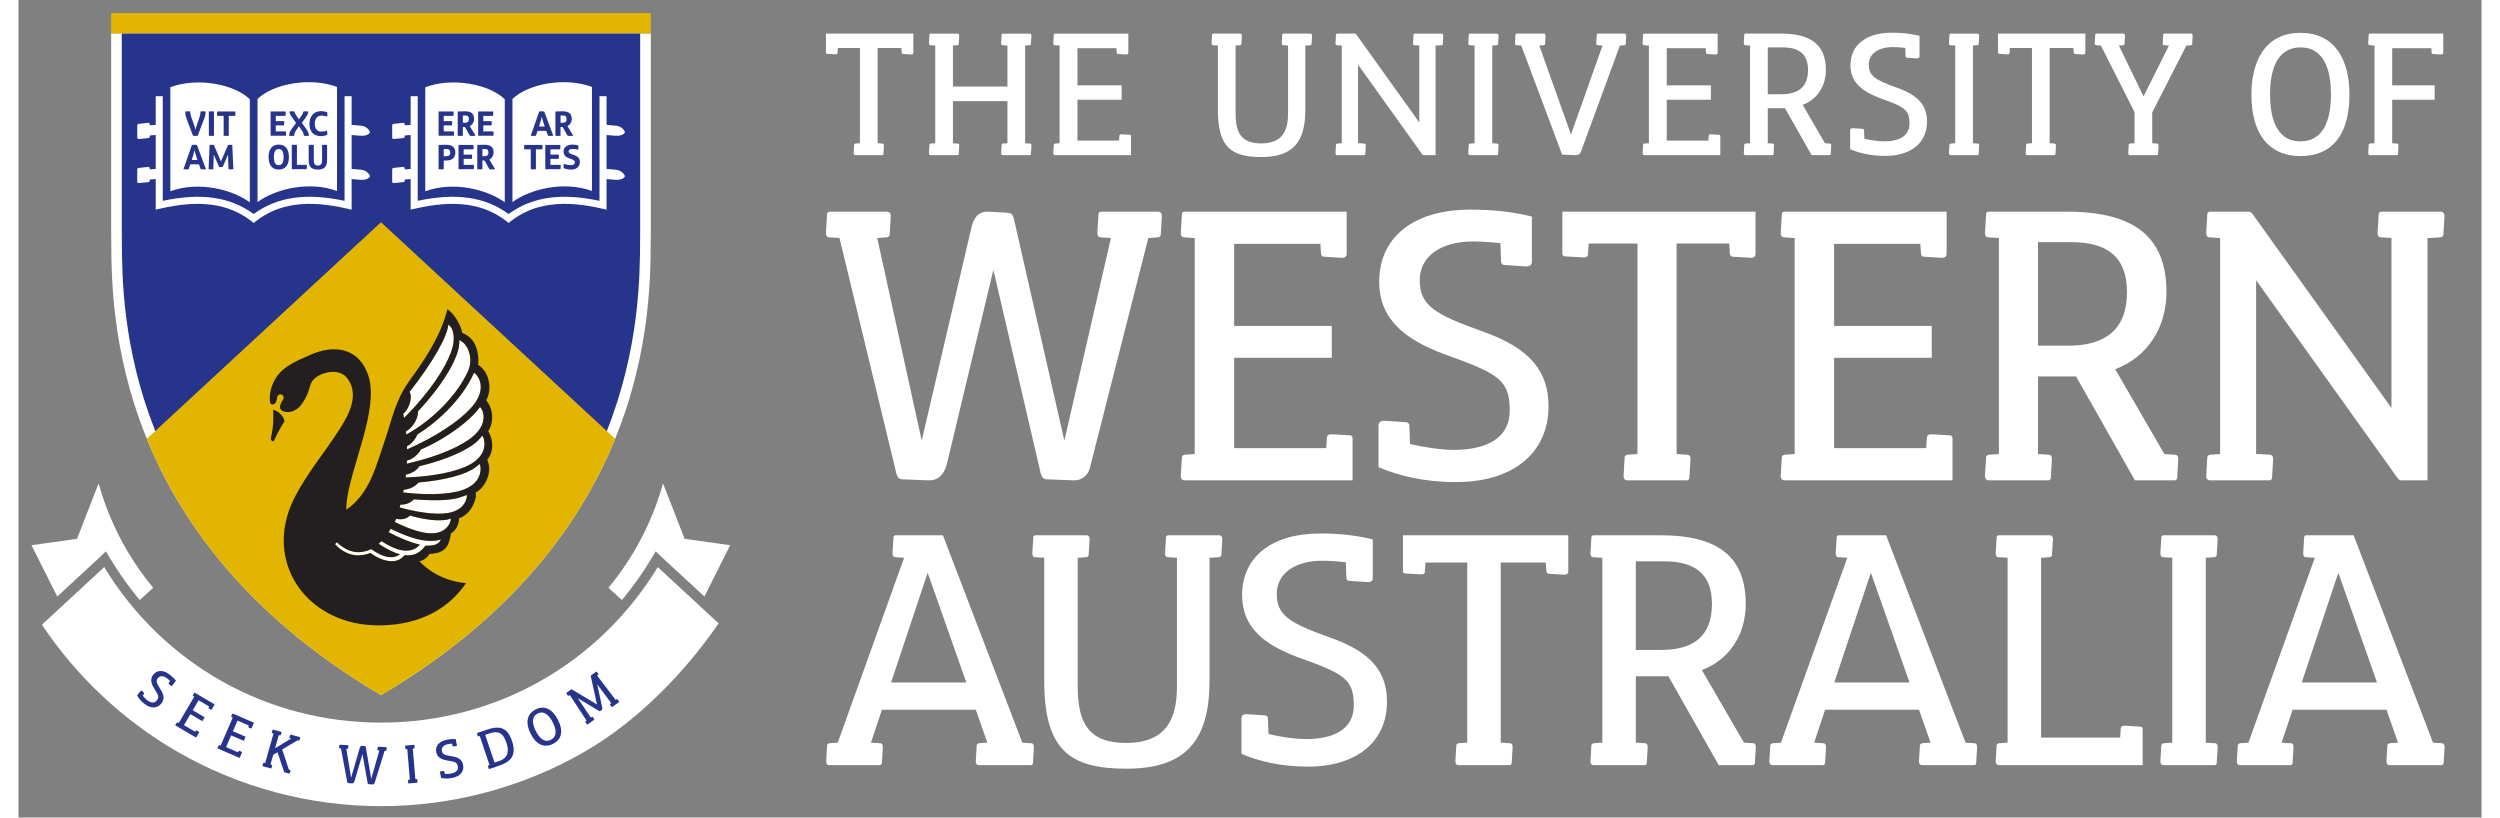<?xml version="1.0" encoding="UTF-8" standalone="no"?>
<!-- Created with Inkscape (http://www.inkscape.org/) -->
<svg xmlns:dc="http://purl.org/dc/elements/1.1/" xmlns:cc="http://creativecommons.org/ns#" xmlns:rdf="http://www.w3.org/1999/02/22-rdf-syntax-ns#" xmlns:svg="http://www.w3.org/2000/svg" xmlns="http://www.w3.org/2000/svg" xmlns:sodipodi="http://sodipodi.sourceforge.net/DTD/sodipodi-0.dtd" xmlns:inkscape="http://www.inkscape.org/namespaces/inkscape" id="svg2" version="1.1" inkscape:version="0.48.4 r9939" width="211" height="69" viewBox="0 0 943 313" preserveAspectRatio="xMidYMid meet" xml:space="preserve" sodipodi:docname="uwacrest-white.svg">
    <rect x="0" y="0" width="943" height="313" fill="#808080" stroke="none"/>
    <defs id="defs6">
    </defs>
    <sodipodi:namedview pagecolor="#ffffff" bordercolor="#666666" borderopacity="1" objecttolerance="10" gridtolerance="10" guidetolerance="10" inkscape:pageopacity="0" inkscape:pageshadow="2" inkscape:window-width="1218" inkscape:window-height="948" id="namedview4" showgrid="false" inkscape:zoom="0.56485117" inkscape:cx="319.87719" inkscape:cy="318.31111" inkscape:window-x="2103" inkscape:window-y="54" inkscape:window-maximized="0" inkscape:current-layer="g10" />
    <g id="g10" inkscape:groupmode="layer" inkscape:label="ink_ext_XXXXXX" transform="matrix(1.25,0,0,-1.25,0,313.64)">
        <g id="g3069" transform="translate(4,4)">
            <path d="m 270.079,236.611 0,-5.852 c 0,-0.384 -0.288,-0.576 -0.768,-0.527 l -2.398,0.143 c -0.144,0 -0.336,0.096 -0.383,0.384 l -0.098,1.391 0,0.049 -7.29,0 0,-29.164 1.487,-0.096 c 0.336,0 0.479,-0.336 0.432,-0.768 l -0.144,-2.398 c 0,-0.24 -0.145,-0.383 -0.384,-0.383 l -8.202,0 c -0.383,0 -0.575,0.287 -0.528,0.768 l 0.145,2.397 c 0,0.144 0.095,0.337 0.383,0.384 l 1.391,0.096 0,29.164 -6.764,0 -0.095,-1.487 c 0,-0.337 -0.335,-0.48 -0.767,-0.433 l -2.399,0.144 c -0.24,0 -0.383,0.143 -0.383,0.383 l 0,5.805 26.765,0" style="fill:#ffffff;fill-opacity:1;fill-rule:nonzero;stroke:none" id="path14" inkscape:connector-curvature="0" />
            <path d="m 305.814,202.939 c 0.336,0 0.479,-0.336 0.431,-0.768 l -0.144,-2.398 c 0,-0.24 -0.143,-0.383 -0.384,-0.383 l -8.202,0 c -0.383,0 -0.575,0.287 -0.527,0.768 l 0.144,2.397 c 0,0.144 0.096,0.337 0.383,0.384 l 1.392,0.096 0,12.902 -16.693,0 0,-12.902 1.487,-0.096 c 0.337,0 0.48,-0.336 0.432,-0.768 l -0.144,-2.398 c 0,-0.24 -0.145,-0.383 -0.384,-0.383 l -8.202,0 c -0.384,0 -0.575,0.287 -0.528,0.768 l 0.144,2.397 c 0,0.144 0.097,0.337 0.384,0.384 l 1.392,0.096 0,29.931 -1.487,0.095 c -0.336,0 -0.48,0.335 -0.433,0.768 l 0.144,2.398 c 0,0.239 0.145,0.384 0.384,0.384 l 8.202,0 c 0.384,0 0.576,-0.289 0.528,-0.768 l -0.144,-2.398 c 0,-0.143 -0.095,-0.335 -0.384,-0.384 l -1.391,-0.095 0,-12.567 16.693,0 0,12.567 -1.487,0.095 c -0.336,0 -0.48,0.335 -0.432,0.768 l 0.144,2.398 c 0,0.239 0.143,0.384 0.383,0.384 l 8.202,0 c 0.384,0 0.576,-0.289 0.528,-0.768 l -0.144,-2.398 c 0,-0.143 -0.096,-0.335 -0.384,-0.384 l -1.39,-0.095 0,-29.931 1.487,-0.096" style="fill:#ffffff;fill-opacity:1;fill-rule:nonzero;stroke:none" id="path16" inkscape:connector-curvature="0" />
            <path d="m 336.37,205.625 c 0.24,0 0.383,-0.144 0.383,-0.384 l 0,-5.851 -23.263,0 c -0.384,0 -0.575,0.287 -0.527,0.768 l 0.143,2.397 c 0,0.144 0.097,0.337 0.384,0.384 l 1.392,0.096 0,29.931 -1.487,0.095 c -0.336,0 -0.48,0.335 -0.432,0.768 l 0.143,2.398 c 0,0.239 0.145,0.384 0.384,0.384 l 22.448,0 0,-5.852 c 0,-0.384 -0.289,-0.576 -0.767,-0.527 l -2.398,0.143 c -0.144,0 -0.335,0.096 -0.384,0.384 l -0.096,1.391 -11.943,0 0,-11.367 13.525,0 0,-4.414 -13.525,0 0,-12.518 12.758,0 0.097,1.487 c 0,0.335 0.337,0.48 0.767,0.432 l 2.398,-0.145" style="fill:#ffffff;fill-opacity:1;fill-rule:nonzero;stroke:none" id="path18" inkscape:connector-curvature="0" />
            <path d="m 391.668,236.611 c 0.385,0 0.576,-0.289 0.527,-0.768 l -0.142,-2.398 c 0,-0.143 -0.096,-0.335 -0.385,-0.384 l -1.39,-0.095 -0.145,0 0,-19.859 c 0,-9.688 -3.788,-14.293 -13.478,-14.293 -9.258,0 -13.286,3.118 -13.286,14.293 l 0,19.859 -1.488,0.095 c -0.336,0 -0.481,0.335 -0.432,0.768 l 0.144,2.398 c 0,0.239 0.143,0.384 0.385,0.384 l 8.2,0 c 0.385,0 0.577,-0.289 0.527,-0.768 l -0.142,-2.398 c 0,-0.143 -0.097,-0.335 -0.385,-0.384 l -1.388,-0.095 0,-20.818 c 0,-5.947 1.773,-9.161 7.817,-9.161 6.717,0 8.249,4.125 8.249,9.161 l 0,20.818 -1.485,0.095 c -0.336,0 -0.481,0.335 -0.433,0.768 l 0.145,2.398 c 0,0.239 0.144,0.384 0.384,0.384 l 8.201,0" style="fill:#ffffff;fill-opacity:1;fill-rule:nonzero;stroke:none" id="path20" inkscape:connector-curvature="0" />
            <path d="m 431.863,236.611 c 0.386,0 0.578,-0.289 0.529,-0.768 l -0.143,-2.398 c 0,-0.143 -0.098,-0.335 -0.386,-0.384 l -1.388,-0.095 -0.432,0 0,-33.576 -3.597,0 c -0.239,0 -0.385,0.096 -0.529,0.287 l -19.617,27.437 0,-24.079 0.43,0 1.489,-0.096 c 0.335,0 0.48,-0.336 0.431,-0.768 l -0.142,-2.398 c 0,-0.24 -0.146,-0.383 -0.385,-0.383 l -8.203,0 c -0.383,0 -0.575,0.287 -0.527,0.768 l 0.144,2.397 c 0,0.144 0.096,0.337 0.383,0.384 l 1.391,0.096 0,29.931 -1.488,0.095 c -0.334,0 -0.478,0.335 -0.43,0.768 l 0.144,2.398 c 0,0.239 0.143,0.384 0.383,0.384 l 5.322,0 c 0.29,0 0.433,-0.145 0.579,-0.336 l 19.233,-26.861 0,23.552 -1.487,0.095 c -0.335,0 -0.478,0.335 -0.432,0.768 l 0.144,2.398 c 0,0.239 0.145,0.384 0.384,0.384 l 8.2,0" style="fill:#ffffff;fill-opacity:1;fill-rule:nonzero;stroke:none" id="path22" inkscape:connector-curvature="0" />
            <path d="m 448.894,202.939 c 0.337,0 0.48,-0.336 0.432,-0.768 l -0.143,-2.398 c 0,-0.24 -0.146,-0.383 -0.386,-0.383 l -8.201,0 c -0.382,0 -0.574,0.287 -0.528,0.768 l 0.146,2.397 c 0,0.144 0.095,0.337 0.382,0.384 l 1.391,0.096 0,29.931 -1.486,0.095 c -0.335,0 -0.479,0.335 -0.433,0.768 l 0.146,2.398 c 0,0.239 0.143,0.384 0.382,0.384 l 8.201,0 c 0.386,0 0.577,-0.289 0.529,-0.768 l -0.143,-2.398 c 0,-0.143 -0.098,-0.335 -0.386,-0.384 l -1.389,-0.095 0,-29.931 1.486,-0.096" style="fill:#ffffff;fill-opacity:1;fill-rule:nonzero;stroke:none" id="path24" inkscape:connector-curvature="0" />
            <path d="m 487.891,236.611 c 0.385,0 0.576,-0.289 0.529,-0.768 l -0.144,-2.398 c 0,-0.143 -0.095,-0.335 -0.385,-0.384 l -1.391,-0.095 -11.896,-32.425 c -0.238,-0.72 -0.766,-1.151 -1.534,-1.151 l -4.03,0.143 c -0.143,0 -0.239,0.049 -0.335,0.288 l -12.424,33.145 -1.485,0.095 c -0.336,0 -0.479,0.335 -0.431,0.768 l 0.144,2.398 c 0,0.239 0.143,0.384 0.381,0.384 l 8.298,0 c 0.386,0 0.577,-0.289 0.528,-0.768 l -0.142,-2.398 c 0,-0.143 -0.097,-0.335 -0.386,-0.384 l -1.39,-0.095 9.64,-27.052 0.144,0 9.596,27.052 -1.488,0.095 c -0.336,0 -0.48,0.335 -0.432,0.768 l 0.143,2.398 c 0,0.239 0.145,0.384 0.383,0.384 l 8.107,0" style="fill:#ffffff;fill-opacity:1;fill-rule:nonzero;stroke:none" id="path26" inkscape:connector-curvature="0" />
            <path d="m 516.864,205.625 c 0.241,0 0.386,-0.144 0.386,-0.384 l 0,-5.851 -23.266,0 c -0.383,0 -0.575,0.287 -0.527,0.768 l 0.144,2.397 c 0,0.144 0.095,0.337 0.383,0.384 l 1.391,0.096 0,29.931 -1.487,0.095 c -0.335,0 -0.479,0.335 -0.431,0.768 l 0.144,2.398 c 0,0.239 0.144,0.384 0.383,0.384 l 22.449,0 0,-5.852 c 0,-0.384 -0.288,-0.576 -0.766,-0.527 l -2.399,0.143 c -0.147,0 -0.338,0.096 -0.385,0.384 l -0.096,1.391 -11.942,0 0,-11.367 13.527,0 0,-4.414 -13.527,0 0,-12.518 12.759,0 0.096,1.487 c 0,0.335 0.336,0.48 0.768,0.432 l 2.396,-0.145" style="fill:#ffffff;fill-opacity:1;fill-rule:nonzero;stroke:none" id="path28" inkscape:connector-curvature="0" />
            <path d="m 535.956,218.048 c 5.182,0 8.156,2.254 8.156,7.434 0,4.941 -2.832,6.908 -7.723,6.908 l -4.604,0 0,-14.342 4.171,0 z m 14.822,-15.109 c 0.335,0 0.478,-0.336 0.432,-0.768 l -0.144,-2.398 c 0,-0.24 -0.142,-0.383 -0.383,-0.383 l -5.47,0 -8.152,14.389 -5.276,0 0,-10.744 1.488,-0.096 c 0.332,0 0.478,-0.336 0.43,-0.768 l -0.144,-2.398 c 0,-0.24 -0.143,-0.383 -0.382,-0.383 l -8.204,0 c -0.385,0 -0.576,0.287 -0.528,0.768 l 0.143,2.397 c 0,0.144 0.099,0.337 0.385,0.384 l 1.39,0.096 0,29.931 -1.486,0.095 c -0.337,0 -0.48,0.335 -0.432,0.768 l 0.143,2.398 c 0,0.239 0.146,0.384 0.385,0.384 l 10.84,0 c 9.353,0 13.766,-3.55 13.766,-11.129 0,-4.844 -2.541,-8.969 -7.097,-10.695 l 6.81,-11.752 1.486,-0.096" style="fill:#ffffff;fill-opacity:1;fill-rule:nonzero;stroke:none" id="path30" inkscape:connector-curvature="0" />
            <path d="m 580.566,209.606 c 0,-6.043 -4.461,-10.455 -12.856,-10.455 -4.509,0 -8.106,0.958 -10.696,2.062 l 0,5.804 c 0,0.431 0.338,0.67 0.913,0.623 l 2.878,-0.192 c 0.19,0 0.429,-0.095 0.48,-0.431 l 0.095,-2.592 c 2.255,-0.527 4.508,-0.814 6.045,-0.814 4.362,0 7.769,1.486 7.769,5.468 0,4.268 -1.631,5.133 -9.018,7.769 -5.371,2.017 -9.065,4.75 -9.065,10.075 0,5.995 4.555,9.976 12.662,9.976 2.972,0 5.804,-0.288 8.493,-0.96 l 0,-6.283 c 0,-0.431 -0.339,-0.672 -0.914,-0.623 l -2.878,0.192 c -0.195,0 -0.431,0.095 -0.481,0.431 l -0.094,2.591 c -1.297,0.143 -2.59,0.239 -3.791,0.239 -4.462,0 -7.387,-2.063 -7.387,-5.372 0,-3.454 2.015,-4.701 8.588,-7.05 6.859,-2.4 9.257,-5.661 9.257,-10.458" style="fill:#ffffff;fill-opacity:1;fill-rule:nonzero;stroke:none" id="path32" inkscape:connector-curvature="0" />
            <path d="m 596.109,202.939 c 0.334,0 0.477,-0.336 0.429,-0.768 l -0.142,-2.398 c 0,-0.24 -0.144,-0.383 -0.383,-0.383 l -8.202,0 c -0.386,0 -0.578,0.287 -0.531,0.768 l 0.145,2.397 c 0,0.144 0.099,0.337 0.386,0.384 l 1.39,0.096 0,29.931 -1.487,0.095 c -0.337,0 -0.481,0.335 -0.434,0.768 l 0.145,2.398 c 0,0.239 0.144,0.384 0.386,0.384 l 8.202,0 c 0.383,0 0.573,-0.289 0.525,-0.768 l -0.142,-2.398 c 0,-0.143 -0.097,-0.335 -0.383,-0.384 l -1.392,-0.095 0,-29.931 1.488,-0.096" style="fill:#ffffff;fill-opacity:1;fill-rule:nonzero;stroke:none" id="path34" inkscape:connector-curvature="0" />
            <path d="m 629.061,236.611 0,-5.852 c 0,-0.384 -0.288,-0.576 -0.767,-0.527 l -2.399,0.143 c -0.145,0 -0.334,0.096 -0.385,0.384 l -0.096,1.391 0,0.049 -7.289,0 0,-29.164 1.488,-0.096 c 0.334,0 0.479,-0.336 0.43,-0.768 l -0.144,-2.398 c 0,-0.24 -0.142,-0.383 -0.384,-0.383 l -8.201,0 c -0.385,0 -0.576,0.287 -0.528,0.768 l 0.143,2.397 c 0,0.144 0.096,0.337 0.385,0.384 l 1.39,0.096 0,29.164 -6.762,0 -0.095,-1.487 c 0,-0.337 -0.337,-0.48 -0.769,-0.433 l -2.398,0.144 c -0.24,0 -0.385,0.143 -0.385,0.383 l 0,5.805 26.766,0" style="fill:#ffffff;fill-opacity:1;fill-rule:nonzero;stroke:none" id="path36" inkscape:connector-curvature="0" />
            <path d="m 661.391,236.611 c 0.381,0 0.575,-0.289 0.528,-0.768 l -0.147,-2.398 c 0,-0.143 -0.095,-0.335 -0.381,-0.384 l -1.392,-0.095 -10.456,-20.482 0,-9.449 1.486,-0.096 c 0.337,0 0.481,-0.336 0.433,-0.768 l -0.143,-2.398 c 0,-0.24 -0.143,-0.383 -0.384,-0.383 l -8.203,0 c -0.382,0 -0.576,0.287 -0.528,0.768 l 0.146,2.397 c 0,0.144 0.092,0.337 0.382,0.384 l 1.389,0.096 0,9.547 -10.31,20.384 -1.44,0.095 c -0.335,0 -0.48,0.335 -0.433,0.768 l 0.146,2.398 c 0,0.239 0.144,0.384 0.383,0.384 l 8.203,0 c 0.382,0 0.575,-0.289 0.528,-0.768 l -0.146,-2.398 c 0,-0.143 -0.095,-0.335 -0.382,-0.384 l -1.343,-0.095 7.483,-15.445 0.144,0 7.723,15.445 -1.489,0.095 c -0.335,0 -0.479,0.335 -0.43,0.768 l 0.142,2.398 c 0,0.239 0.145,0.384 0.384,0.384 l 8.107,0" style="fill:#ffffff;fill-opacity:1;fill-rule:nonzero;stroke:none" id="path38" inkscape:connector-curvature="0" />
            <path d="m 685.626,218.048 c 0,-6.284 1.438,-14.437 9.305,-14.437 6.522,0 9.352,5.564 9.352,14.437 0,6.428 -1.583,14.342 -9.304,14.342 -7.867,0 -9.353,-8.107 -9.353,-14.342 z m 24.316,-0.095 c 0,-12.712 -5.611,-18.851 -15.011,-18.851 -9.305,0 -15.014,6.331 -15.014,18.851 0,9.018 3.405,18.897 15.108,18.897 10.026,0 14.917,-7.675 14.917,-18.897" style="fill:#ffffff;fill-opacity:1;fill-rule:nonzero;stroke:none" id="path40" inkscape:connector-curvature="0" />
            <path d="m 738.676,236.611 0,-5.852 c 0,-0.384 -0.288,-0.576 -0.767,-0.527 l -2.398,0.143 c -0.145,0 -0.337,0.096 -0.384,0.384 l -0.097,1.391 -11.991,0 0,-11.367 12.998,0 0,-4.414 -12.998,0 0,-13.334 1.488,-0.096 c 0.335,0 0.481,-0.336 0.432,-0.768 l -0.144,-2.398 c 0,-0.24 -0.145,-0.383 -0.384,-0.383 l -8.204,0 c -0.381,0 -0.573,0.287 -0.526,0.768 l 0.145,2.397 c 0,0.144 0.094,0.337 0.381,0.384 l 1.392,0.096 0,29.931 -1.485,0.095 c -0.337,0 -0.48,0.335 -0.433,0.768 l 0.145,2.398 c 0,0.239 0.142,0.384 0.381,0.384 l 22.449,0" style="fill:#ffffff;fill-opacity:1;fill-rule:nonzero;stroke:none" id="path42" inkscape:connector-curvature="0" />
            <path d="m 345.026,182.073 c 0.848,0 1.272,-0.637 1.166,-1.697 l -0.318,-5.302 c 0,-0.319 -0.213,-0.742 -0.848,-0.848 l -2.97,-0.213 -17.919,-70.515 c -0.638,-2.333 -2.546,-3.711 -4.879,-3.711 l -8.27,0.317 c -1.168,0 -1.592,0.743 -1.911,1.909 l -14.421,62.033 -0.105,0 -14.209,-59.275 c -0.531,-2.122 -1.909,-5.091 -5.621,-4.984 l -7.952,0.317 c -0.955,0 -1.59,0.531 -1.909,1.909 l -17.39,72 -3.181,0.213 c -0.742,0 -1.06,0.742 -0.956,1.697 l 0.319,5.302 c 0,0.53 0.32,0.848 0.848,0.848 l 17.497,0 c 0.848,0 1.272,-0.637 1.167,-1.697 l -0.319,-5.302 c 0,-0.319 -0.212,-0.742 -0.848,-0.848 l -2.97,-0.213 13.574,-61.82 0.106,0 15.163,65.002 c 0.848,3.711 2.651,4.984 5.197,4.878 l 6.044,-0.318 c 1.059,-0.107 1.483,-0.637 1.802,-2.015 l 15.375,-67.547 0.107,0 14.209,61.82 -3.181,0.213 c -0.742,0 -1.061,0.742 -0.955,1.697 l 0.318,5.302 c 0,0.53 0.319,0.848 0.848,0.848 l 17.392,0" style="fill:#ffffff;fill-opacity:1;fill-rule:nonzero;stroke:none" id="path44" inkscape:connector-curvature="0" />
            <path d="m 403.765,113.572 c 0.529,0 0.848,-0.318 0.848,-0.849 l 0,-12.936 -51.427,0 c -0.848,0 -1.273,0.637 -1.167,1.696 l 0.319,5.302 c 0,0.318 0.211,0.743 0.848,0.849 l 3.074,0.211 0,66.168 -3.287,0.213 c -0.742,0 -1.06,0.742 -0.954,1.697 l 0.319,5.302 c 0,0.53 0.317,0.848 0.848,0.848 l 49.626,0 0,-12.937 c 0,-0.847 -0.638,-1.272 -1.697,-1.166 l -5.302,0.319 c -0.319,0 -0.743,0.211 -0.85,0.847 l -0.21,3.075 -26.403,0 0,-25.131 29.902,0 0,-9.756 -29.902,0 0,-27.676 28.206,0 0.212,3.287 c 0,0.742 0.742,1.061 1.696,0.955 l 5.301,-0.318" style="fill:#ffffff;fill-opacity:1;fill-rule:nonzero;stroke:none" id="path46" inkscape:connector-curvature="0" />
            <path d="m 464.629,122.373 c 0,-13.362 -9.861,-23.117 -28.419,-23.117 -9.968,0 -17.92,2.122 -23.646,4.561 l 0,12.829 c 0,0.955 0.741,1.486 2.015,1.379 l 6.361,-0.424 c 0.425,0 0.956,-0.213 1.062,-0.955 l 0.211,-5.725 c 4.983,-1.167 9.969,-1.802 13.362,-1.802 9.652,0 17.176,3.286 17.176,12.088 0,9.437 -3.604,11.345 -19.935,17.178 -11.876,4.454 -20.041,10.497 -20.041,22.268 0,13.254 10.075,22.056 27.996,22.056 6.575,0 12.829,-0.636 18.767,-2.12 l 0,-13.892 c 0,-0.954 -0.741,-1.484 -2.013,-1.378 l -6.362,0.424 c -0.425,0 -0.956,0.212 -1.061,0.954 l -0.211,5.726 c -2.865,0.319 -5.728,0.53 -8.377,0.53 -9.862,0 -16.332,-4.559 -16.332,-11.875 0,-7.635 4.455,-10.393 18.981,-15.588 15.164,-5.303 20.466,-12.514 20.466,-23.117" style="fill:#ffffff;fill-opacity:1;fill-rule:nonzero;stroke:none" id="path48" inkscape:connector-curvature="0" />
            <path d="m 528.037,182.073 0,-12.937 c 0,-0.847 -0.637,-1.272 -1.697,-1.166 l -5.302,0.319 c -0.316,0 -0.743,0.211 -0.848,0.847 l -0.211,3.075 0,0.106 -16.12,0 0,-64.472 3.288,-0.211 c 0.743,0 1.06,-0.743 0.954,-1.698 l -0.319,-5.301 c 0,-0.531 -0.316,-0.848 -0.848,-0.848 l -18.131,0 c -0.849,0 -1.273,0.637 -1.167,1.696 l 0.318,5.302 c 0,0.318 0.211,0.743 0.849,0.849 l 3.074,0.211 0,64.472 -14.951,0 -0.211,-3.286 c 0,-0.742 -0.744,-1.061 -1.697,-0.956 l -5.301,0.319 c -0.533,0 -0.849,0.318 -0.849,0.848 l 0,12.831 59.169,0" style="fill:#ffffff;fill-opacity:1;fill-rule:nonzero;stroke:none" id="path50" inkscape:connector-curvature="0" />
            <path d="m 587.521,113.572 c 0.531,0 0.848,-0.318 0.848,-0.849 l 0,-12.936 -51.429,0 c -0.849,0 -1.273,0.637 -1.166,1.696 l 0.317,5.302 c 0,0.318 0.215,0.743 0.849,0.849 l 3.077,0.211 0,66.168 -3.288,0.213 c -0.743,0 -1.062,0.742 -0.955,1.697 l 0.317,5.302 c 0,0.53 0.318,0.848 0.849,0.848 l 49.626,0 0,-12.937 c 0,-0.847 -0.634,-1.272 -1.697,-1.166 l -5.301,0.319 c -0.319,0 -0.742,0.211 -0.848,0.847 l -0.213,3.075 -26.403,0 0,-25.131 29.904,0 0,-9.756 -29.904,0 0,-27.676 28.207,0 0.211,3.287 c 0,0.742 0.744,1.061 1.697,0.955 l 5.302,-0.318" style="fill:#ffffff;fill-opacity:1;fill-rule:nonzero;stroke:none" id="path52" inkscape:connector-curvature="0" />
            <path d="m 623.783,141.036 c 11.452,0 18.027,4.983 18.027,16.436 0,10.922 -6.256,15.27 -17.073,15.27 l -10.179,0 0,-31.706 9.225,0 z m 32.767,-33.402 c 0.743,0 1.058,-0.743 0.953,-1.698 l -0.317,-5.301 c 0,-0.531 -0.319,-0.848 -0.85,-0.848 l -12.087,0 -18.028,31.811 -11.663,0 0,-23.753 3.287,-0.211 c 0.741,0 1.059,-0.743 0.955,-1.698 l -0.32,-5.301 c 0,-0.531 -0.318,-0.848 -0.846,-0.848 l -18.134,0 c -0.849,0 -1.273,0.637 -1.165,1.696 l 0.316,5.302 c 0,0.318 0.213,0.743 0.849,0.849 l 3.076,0.211 0,66.168 -3.287,0.213 c -0.744,0 -1.062,0.742 -0.954,1.697 l 0.316,5.302 c 0,0.53 0.32,0.848 0.849,0.848 l 23.965,0 c 20.679,0 30.433,-7.847 30.433,-24.601 0,-10.711 -5.623,-19.83 -15.693,-23.647 l 15.057,-25.98 3.288,-0.211" style="fill:#ffffff;fill-opacity:1;fill-rule:nonzero;stroke:none" id="path54" inkscape:connector-curvature="0" />
            <path d="m 737.875,182.073 c 0.849,0 1.274,-0.637 1.167,-1.697 l -0.318,-5.302 c 0,-0.319 -0.21,-0.742 -0.849,-0.848 l -3.073,-0.213 -0.954,0 0,-74.226 -7.953,0 c -0.532,0 -0.849,0.213 -1.167,0.637 l -43.37,60.654 0,-53.233 0.955,0 3.287,-0.211 c 0.742,0 1.062,-0.743 0.954,-1.698 l -0.318,-5.301 c 0,-0.531 -0.318,-0.848 -0.849,-0.848 l -18.132,0 c -0.848,0 -1.274,0.637 -1.166,1.696 l 0.318,5.302 c 0,0.318 0.21,0.743 0.848,0.849 l 3.074,0.211 0,66.168 -3.288,0.213 c -0.74,0 -1.06,0.742 -0.952,1.697 l 0.318,5.302 c 0,0.53 0.319,0.848 0.848,0.848 l 11.77,0 c 0.635,0 0.954,-0.318 1.273,-0.743 l 42.52,-59.382 0,52.065 -3.287,0.213 c -0.742,0 -1.058,0.742 -0.954,1.697 l 0.319,5.302 c 0,0.53 0.317,0.848 0.848,0.848 l 18.131,0" style="fill:#ffffff;fill-opacity:1;fill-rule:nonzero;stroke:none" id="path56" inkscape:connector-curvature="0" />
            <path d="m 286.314,37.873 -11.795,33.483 -0.09,0 -11.163,-33.483 23.048,0 z m 19.872,-18.601 c 0.636,0 0.908,-0.636 0.817,-1.452 l -0.272,-4.537 c 0,-0.453 -0.273,-0.726 -0.634,-0.726 l -15.88,0 c -0.726,0 -1.09,0.544 -0.998,1.453 l 0.272,4.536 c 0,0.272 0.18,0.635 0.726,0.726 l 2.54,0.181 -3.538,10.072 -28.765,0 -3.357,-10.072 2.812,-0.181 c 0.635,0 0.908,-0.636 0.817,-1.452 l -0.272,-4.537 c 0,-0.453 -0.272,-0.726 -0.726,-0.726 l -15.335,0 c -0.726,0 -1.09,0.544 -0.998,1.453 l 0.272,4.536 c 0,0.272 0.181,0.635 0.726,0.726 l 2.541,0.181 20.324,56.622 -2.722,0.181 c -0.634,0 -0.907,0.634 -0.816,1.453 l 0.272,4.536 c 0,0.454 0.273,0.725 0.728,0.725 l 14.426,0 24.319,-63.517 2.721,-0.181" style="fill:#ffffff;fill-opacity:1;fill-rule:nonzero;stroke:none" id="path58" inkscape:connector-curvature="0" />
            <path d="m 363.712,82.97 c 0.723,0 1.088,-0.543 0.997,-1.451 l -0.274,-4.537 c 0,-0.271 -0.178,-0.635 -0.723,-0.726 l -2.633,-0.181 -0.272,0 0,-37.566 c 0,-18.33 -7.168,-27.041 -25.498,-27.041 -17.513,0 -25.135,5.899 -25.135,27.041 l 0,37.566 -2.812,0.181 c -0.636,0 -0.908,0.634 -0.817,1.453 l 0.271,4.536 c 0,0.454 0.274,0.725 0.727,0.725 l 15.516,0 c 0.726,0 1.089,-0.543 0.999,-1.451 l -0.273,-4.537 c 0,-0.271 -0.181,-0.635 -0.726,-0.726 l -2.631,-0.181 0,-39.382 c 0,-11.252 3.357,-17.331 14.79,-17.331 12.705,0 15.607,7.804 15.607,17.331 l 0,39.382 -2.812,0.181 c -0.636,0 -0.908,0.634 -0.817,1.453 l 0.273,4.536 c 0,0.454 0.272,0.725 0.725,0.725 l 15.518,0" style="fill:#ffffff;fill-opacity:1;fill-rule:nonzero;stroke:none" id="path60" inkscape:connector-curvature="0" />
            <path d="m 415.156,31.885 c 0,-11.434 -8.438,-19.782 -24.319,-19.782 -8.528,0 -15.333,1.816 -20.234,3.902 l 0,10.979 c 0,0.817 0.636,1.272 1.725,1.18 l 5.443,-0.363 c 0.363,0 0.817,-0.181 0.908,-0.817 l 0.18,-4.898 c 4.267,-1 8.531,-1.543 11.434,-1.543 8.257,0 14.7,2.812 14.7,10.343 0,8.077 -3.083,9.709 -17.057,14.7 -10.165,3.811 -17.151,8.983 -17.151,19.055 0,11.343 8.62,18.874 23.955,18.874 5.626,0 10.981,-0.545 16.062,-1.816 l 0,-11.886 c 0,-0.816 -0.637,-1.269 -1.724,-1.179 l -5.445,0.363 c -0.364,0 -0.819,0.181 -0.908,0.816 l -0.18,4.901 c -2.452,0.272 -4.903,0.453 -7.169,0.453 -8.44,0 -13.974,-3.902 -13.974,-10.162 0,-6.535 3.811,-8.894 16.24,-13.339 12.976,-4.537 17.514,-10.707 17.514,-19.781" style="fill:#ffffff;fill-opacity:1;fill-rule:nonzero;stroke:none" id="path62" inkscape:connector-curvature="0" />
            <path d="m 470.685,82.97 0,-11.07 c 0,-0.724 -0.546,-1.089 -1.453,-0.998 l -4.537,0.274 c -0.271,0 -0.635,0.18 -0.723,0.724 l -0.185,2.632 0,0.091 -13.793,0 0,-55.17 2.813,-0.181 c 0.635,0 0.91,-0.636 0.82,-1.452 l -0.274,-4.537 c 0,-0.453 -0.272,-0.726 -0.726,-0.726 l -15.517,0 c -0.724,0 -1.088,0.544 -0.996,1.453 l 0.272,4.536 c 0,0.272 0.18,0.635 0.724,0.726 l 2.632,0.181 0,55.17 -12.794,0 -0.18,-2.813 c 0,-0.634 -0.636,-0.908 -1.452,-0.817 l -4.54,0.272 c -0.451,0 -0.722,0.273 -0.722,0.726 l 0,10.979 50.631,0" style="fill:#ffffff;fill-opacity:1;fill-rule:nonzero;stroke:none" id="path64" inkscape:connector-curvature="0" />
            <path d="m 499.261,47.854 c 9.802,0 15.427,4.266 15.427,14.066 0,9.345 -5.351,13.066 -14.61,13.066 l -8.709,0 0,-27.132 7.892,0 z M 527.3,19.272 c 0.636,0 0.908,-0.636 0.819,-1.452 l -0.273,-4.537 c 0,-0.453 -0.273,-0.726 -0.728,-0.726 l -10.343,0 -15.425,27.222 -9.981,0 0,-20.326 2.813,-0.181 c 0.634,0 0.906,-0.636 0.816,-1.452 l -0.271,-4.537 c 0,-0.453 -0.272,-0.726 -0.728,-0.726 l -15.516,0 c -0.725,0 -1.087,0.544 -1,1.453 l 0.275,4.536 c 0,0.272 0.18,0.635 0.725,0.726 l 2.632,0.181 0,56.622 -2.812,0.181 c -0.634,0 -0.907,0.634 -0.82,1.453 l 0.275,4.536 c 0,0.454 0.272,0.725 0.725,0.725 l 20.508,0 c 17.695,0 26.042,-6.714 26.042,-21.05 0,-9.164 -4.808,-16.969 -13.429,-20.236 l 12.886,-22.231 2.81,-0.181" style="fill:#ffffff;fill-opacity:1;fill-rule:nonzero;stroke:none" id="path66" inkscape:connector-curvature="0" />
            <path d="m 575.207,37.873 -11.797,33.483 -0.088,0 -11.166,-33.483 23.051,0 z m 19.872,-18.601 c 0.635,0 0.908,-0.636 0.816,-1.452 l -0.27,-4.537 c 0,-0.453 -0.273,-0.726 -0.637,-0.726 l -15.879,0 c -0.725,0 -1.089,0.544 -0.998,1.453 l 0.273,4.536 c 0,0.272 0.179,0.635 0.725,0.726 l 2.54,0.181 -3.538,10.072 -28.764,0 -3.358,-10.072 2.812,-0.181 c 0.638,0 0.909,-0.636 0.816,-1.452 l -0.27,-4.537 c 0,-0.453 -0.274,-0.726 -0.725,-0.726 l -15.337,0 c -0.724,0 -1.089,0.544 -0.997,1.453 l 0.273,4.536 c 0,0.272 0.179,0.635 0.724,0.726 l 2.542,0.181 20.323,56.622 -2.72,0.181 c -0.637,0 -0.907,0.634 -0.818,1.453 l 0.275,4.536 c 0,0.454 0.27,0.725 0.725,0.725 l 14.426,0 24.317,-63.517 2.724,-0.181" style="fill:#ffffff;fill-opacity:1;fill-rule:nonzero;stroke:none" id="path68" inkscape:connector-curvature="0" />
            <path d="m 645.891,24.353 c 0.455,0 0.723,-0.272 0.723,-0.726 l 0,-11.07 -44.007,0 c -0.726,0 -1.087,0.544 -1,1.453 l 0.274,4.536 c 0,0.272 0.182,0.635 0.726,0.726 l 2.631,0.181 0,56.622 -2.812,0.181 c -0.633,0 -0.906,0.634 -0.819,1.453 l 0.274,4.536 c 0,0.454 0.271,0.725 0.726,0.725 l 15.517,0 c 0.726,0 1.088,-0.543 0.997,-1.451 L 618.85,76.982 c 0,-0.271 -0.18,-0.635 -0.726,-0.726 l -2.632,-0.181 0,-55.079 24.227,0 0.182,2.812 c 0,0.636 0.634,0.908 1.452,0.818 l 4.538,-0.273" style="fill:#ffffff;fill-opacity:1;fill-rule:nonzero;stroke:none" id="path70" inkscape:connector-curvature="0" />
            <path d="m 668.751,19.272 c 0.636,0 0.908,-0.636 0.817,-1.452 l -0.272,-4.537 c 0,-0.453 -0.273,-0.726 -0.727,-0.726 l -15.514,0 c -0.729,0 -1.09,0.544 -1,1.453 l 0.271,4.536 c 0,0.272 0.182,0.635 0.729,0.726 l 2.63,0.181 0,56.622 -2.813,0.181 c -0.634,0 -0.907,0.634 -0.817,1.453 l 0.271,4.536 c 0,0.454 0.275,0.725 0.729,0.725 l 15.514,0 c 0.727,0 1.09,-0.543 0.999,-1.451 l -0.272,-4.537 c 0,-0.271 -0.181,-0.635 -0.727,-0.726 l -2.63,-0.181 0,-56.622 2.812,-0.181" style="fill:#ffffff;fill-opacity:1;fill-rule:nonzero;stroke:none" id="path72" inkscape:connector-curvature="0" />
            <path d="m 718.386,37.873 -11.796,33.483 -0.09,0 -11.163,-33.483 23.049,0 z m 19.871,-18.601 c 0.637,0 0.906,-0.636 0.817,-1.452 l -0.273,-4.537 c 0,-0.453 -0.273,-0.726 -0.634,-0.726 l -15.881,0 c -0.723,0 -1.089,0.544 -0.998,1.453 l 0.275,4.536 c 0,0.272 0.181,0.635 0.723,0.726 l 2.541,0.181 -3.539,10.072 -28.765,0 -3.355,-10.072 2.811,-0.181 c 0.636,0 0.909,-0.636 0.819,-1.452 l -0.275,-4.537 c 0,-0.453 -0.269,-0.726 -0.724,-0.726 l -15.335,0 c -0.728,0 -1.091,0.544 -0.999,1.453 l 0.271,4.536 c 0,0.272 0.183,0.635 0.728,0.726 l 2.54,0.181 20.324,56.622 -2.721,0.181 c -0.633,0 -0.907,0.634 -0.814,1.453 l 0.268,4.536 c 0,0.454 0.274,0.725 0.728,0.725 l 14.429,0 24.318,-63.517 2.721,-0.181" style="fill:#ffffff;fill-opacity:1;fill-rule:nonzero;stroke:none" id="path74" inkscape:connector-curvature="0" />
            <path d="m 191.81,73.211 c -18.205,-29.826 -49.852,-47.623 -84.779,-47.623 -34.926,0 -66.575,17.797 -84.777,47.625 L 3.18,55.572 C 13.833,39.638 28.081,26.246 44.701,16.654 63.57,5.76 85.127,0 107.031,0 c 21.903,0 43.455,5.76 62.332,16.654 16.14,9.314 30.533,23.988 41.08,39.324 L 191.81,73.211" style="fill:#ffffff;fill-opacity:1;fill-rule:nonzero;stroke:none" id="path76" inkscape:connector-curvature="0" />
            <path d="m 24.391,236.629 165.283,0 0,6.277 -165.283,0 0,-6.277 z" style="fill:#e2b600;fill-opacity:1;fill-rule:nonzero;stroke:none" id="path78" inkscape:connector-curvature="0" />
            <path d="M 189.674,176.761 C 189.359,158.329 193.691,85.183 107.033,34.008 20.373,85.183 24.705,158.329 24.391,176.761 l 0,59.868 165.283,0 0,-59.868" style="fill:#ffffff;fill-opacity:1;fill-rule:nonzero;stroke:none" id="path80" inkscape:connector-curvature="0" />
            <path d="M 107.033,37.792 C 28.001,85.374 27.747,151.677 27.665,173.566 c -0.004,1.219 -0.009,2.305 -0.025,3.25 l 4e-4,59.813 158.783,0 0,-59.868 c -0.016,-0.89 -0.02,-1.976 -0.025,-3.195 -0.04,-10.844 -0.125,-33.406 -10.255,-58.825 C 163.843,83.878 140.597,57.997 107.033,37.792" style="fill:#27348b;fill-opacity:1;fill-rule:nonzero;stroke:none" id="path82" inkscape:connector-curvature="0" />
            <path d="M 35.315,112.519 C 45.805,86.783 66.432,57.984 107.033,34.008 c 40.602,23.976 61.229,52.775 71.717,78.511 l -71.719,66.324 -71.716,-66.324" style="fill:#e2b600;fill-opacity:1;fill-rule:nonzero;stroke:none" id="path84" inkscape:connector-curvature="0" />
            <path d="m 93.566,220.283 c 0,-10.625 0,-21.246 0,-31.871 -8.557,3.14 -18.873,0.638 -24.348,-3.393 0,10.526 0,21.053 0,31.574 4.809,4.684 16.142,6.778 24.348,3.69" style="fill:#ffffff;fill-opacity:1;fill-rule:evenodd;stroke:none" id="path86" inkscape:connector-curvature="0" />
            <path d="m 42.516,220.199 c 0,-10.624 0,-21.245 0,-31.87 8.551,3.141 18.869,0.639 24.346,-3.393 0,10.525 0,21.053 0,31.575 -4.807,4.683 -16.141,6.776 -24.346,3.688" style="fill:#ffffff;fill-opacity:1;fill-rule:evenodd;stroke:none" id="path88" inkscape:connector-curvature="0" />
            <path d="m 100.902,194.921 -0.07,0.01 c -1.223,0.132 -2.157,0.201 -2.793,0.239 l 0,10.394 c 0.621,-0.036 1.528,-0.104 2.723,-0.232 l 0.14,-0.004 c 2.444,-0.11 2.78,1.136 2.78,1.136 -0.555,1.29 -1.787,1.872 -2.78,1.952 l -0.07,0.007 c -1.223,0.133 -2.157,0.204 -2.793,0.242 l 0,8.78 -2.162,0 0,-32.045 c -11.775,2.514 -20.676,1.219 -27.842,-4.039 -7.162,5.258 -16.062,6.551 -27.838,4.039 l 0,32.045 -2.162,0 0,-8.779 c -0.454,-0.028 -1.054,-0.07 -1.815,-0.141 l 0,0.326 c 0,0.245 -0.199,0.444 -0.482,0.442 l -2.938,-0.317 c -0.236,-0.015 -0.42,-0.207 -0.42,-0.447 l 0,-3.758 c 0,-0.244 0.201,-0.441 0.504,-0.433 l 2.926,0.285 c 0.227,0.023 0.41,0.218 0.41,0.447 l 0,0.357 c 0.761,0.073 1.361,0.115 1.815,0.141 l 0,-10.398 c -0.454,-0.027 -1.054,-0.069 -1.815,-0.141 l 0,0.332 c 0,0.244 -0.199,0.439 -0.482,0.439 l -2.938,-0.318 c -0.236,-0.011 -0.42,-0.207 -0.42,-0.451 l 0,-3.75 c 0,-0.244 0.201,-0.443 0.504,-0.438 l 2.926,0.295 c 0.227,0.016 0.41,0.208 0.41,0.442 l 0,0.355 c 0.761,0.072 1.361,0.113 1.815,0.14 l 0,-9.384 1.328,0.309 c 12.123,2.826 21.023,1.603 28.006,-3.842 l 0.666,-0.526 0.67,0.526 c 6.98,5.445 15.883,6.666 28.008,3.842 l 1.326,-0.309 0,9.381 c 0.621,-0.036 1.528,-0.104 2.723,-0.233 l 0.14,-0.005 c 2.444,-0.109 2.78,1.137 2.78,1.137 -0.555,1.288 -1.787,1.87 -2.78,1.95" style="fill:#ffffff;fill-opacity:1;fill-rule:nonzero;stroke:none" id="path90" inkscape:connector-curvature="0" />
            <path d="m 39.769,31.463 c -1.156,-1.496 -3.105,-1.736 -5.183,-0.13 -1.117,0.862 -1.824,1.788 -2.254,2.556 l 1.111,1.437 c 0.083,0.107 0.211,0.101 0.344,-0.02 l 0.676,-0.597 c 0.047,-0.037 0.089,-0.108 0.036,-0.199 l -0.472,-0.661 c 0.457,-0.56 0.961,-1.064 1.34,-1.357 1.081,-0.834 2.209,-1.117 2.97,-0.133 0.816,1.058 0.578,1.583 -0.747,3.65 -0.945,1.526 -1.336,2.909 -0.318,4.227 1.147,1.484 3.036,1.599 5.043,0.048 0.736,-0.568 1.382,-1.181 1.918,-1.861 l -1.202,-1.556 c -0.082,-0.107 -0.211,-0.102 -0.345,0.019 l -0.675,0.599 c -0.048,0.036 -0.089,0.107 -0.036,0.198 l 0.471,0.66 c -0.292,0.284 -0.595,0.555 -0.892,0.784 -1.105,0.853 -2.224,0.902 -2.857,0.084 -0.66,-0.856 -0.4,-1.551 0.777,-3.389 1.239,-1.905 1.21,-3.172 0.292,-4.359" style="fill:#27348b;fill-opacity:1;fill-rule:nonzero;stroke:none" id="path92" inkscape:connector-curvature="0" />
            <path d="m 51.281,22.735 c 0.065,-0.038 0.081,-0.1 0.043,-0.164 l -0.93,-1.577 -6.268,3.693 c -0.103,0.062 -0.109,0.17 -0.021,0.291 l 0.42,0.623 c 0.023,0.039 0.08,0.076 0.165,0.043 l 0.39,-0.195 4.752,8.066 -0.385,0.262 c -0.091,0.053 -0.077,0.166 0.005,0.275 l 0.42,0.624 c 0.037,0.064 0.099,0.081 0.164,0.042 L 56.085,31.154 55.156,29.577 C 55.094,29.473 54.987,29.468 54.866,29.556 l -0.625,0.42 C 54.203,30 54.166,30.055 54.2,30.14 l 0.195,0.391 -3.219,1.896 -1.805,-3.064 3.646,-2.146 -0.702,-1.19 -3.644,2.148 -1.987,-3.374 3.438,-2.026 0.262,0.385 c 0.053,0.091 0.166,0.076 0.275,-0.005 l 0.623,-0.42" style="fill:#27348b;fill-opacity:1;fill-rule:nonzero;stroke:none" id="path94" inkscape:connector-curvature="0" />
            <path d="m 64.408,16.601 c 0.069,-0.029 0.093,-0.088 0.064,-0.157 l -0.726,-1.681 -6.683,2.882 C 56.953,17.693 56.934,17.8 57.007,17.931 l 0.339,0.671 c 0.018,0.041 0.069,0.085 0.157,0.063 l 0.411,-0.145 3.709,8.599 -0.416,0.211 c -0.097,0.042 -0.096,0.156 -0.028,0.274 l 0.338,0.671 c 0.03,0.069 0.089,0.093 0.157,0.063 l 6.449,-2.782 -0.725,-1.68 c -0.047,-0.111 -0.154,-0.13 -0.285,-0.057 l -0.671,0.339 c -0.041,0.018 -0.084,0.068 -0.063,0.158 l 0.144,0.411 -3.43,1.48 -1.409,-3.266 3.885,-1.676 -0.546,-1.267 -3.886,1.676 -1.551,-3.597 3.665,-1.581 0.213,0.416 c 0.041,0.096 0.155,0.096 0.273,0.028 l 0.671,-0.339" style="fill:#27348b;fill-opacity:1;fill-rule:nonzero;stroke:none" id="path96" inkscape:connector-curvature="0" />
            <path d="M 82.194,21.135 C 82.309,21.103 82.342,21 82.287,20.86 L 82.041,20.15 c -0.013,-0.043 -0.057,-0.093 -0.148,-0.083 l -0.426,0.089 -4.698,-2.792 2.06,-6.189 0.425,-0.151 c 0.101,-0.028 0.116,-0.141 0.065,-0.267 L 79.073,10.047 C 79.052,9.974 78.997,9.943 78.925,9.964 l -1.544,0.434 -2.034,6.12 -1.308,-0.77 -0.841,-2.988 0.439,-0.155 c 0.101,-0.029 0.117,-0.142 0.066,-0.267 L 73.456,11.627 c -0.02,-0.072 -0.075,-0.103 -0.147,-0.082 l -2.469,0.694 c -0.116,0.032 -0.149,0.136 -0.094,0.276 l 0.246,0.709 c 0.013,0.043 0.058,0.094 0.148,0.083 l 0.426,-0.089 2.536,9.01 -0.439,0.156 c -0.102,0.028 -0.117,0.141 -0.066,0.267 l 0.247,0.71 c 0.021,0.072 0.076,0.104 0.147,0.083 l 2.469,-0.695 c 0.115,-0.032 0.15,-0.135 0.094,-0.276 l -0.246,-0.71 c -0.012,-0.043 -0.057,-0.092 -0.148,-0.083 l -0.426,0.089 -1.134,-4.028 4.916,2.964 -0.439,0.154 c -0.1,0.029 -0.116,0.143 -0.064,0.268 l 0.246,0.711 c 0.02,0.072 0.075,0.102 0.148,0.082 l 2.787,-0.785" style="fill:#27348b;fill-opacity:1;fill-rule:nonzero;stroke:none" id="path98" inkscape:connector-curvature="0" />
            <path d="m 108.625,18.075 c 0.121,-0.007 0.175,-0.099 0.153,-0.249 l -0.085,-0.746 c -0.002,-0.045 -0.034,-0.104 -0.126,-0.113 l -0.421,-0.009 -3.052,-9.834 C 104.987,6.799 104.707,6.618 104.378,6.635 L 103.21,6.742 C 103.046,6.75 102.992,6.858 102.955,7.025 l -1.58,8.873 -0.017,0.002 -2.444,-8.273 C 98.823,7.331 98.606,6.922 98.082,6.964 l -1.122,0.104 c -0.135,0.006 -0.22,0.086 -0.255,0.283 L 94.778,17.655 94.331,17.709 c -0.106,0.006 -0.146,0.113 -0.124,0.247 l 0.084,0.747 c 0.004,0.074 0.052,0.117 0.127,0.113 l 2.473,-0.129 c 0.12,-0.006 0.175,-0.099 0.152,-0.248 l -0.084,-0.748 c -0.002,-0.045 -0.036,-0.102 -0.127,-0.113 l -0.421,-0.008 1.463,-8.838 0.014,0 2.623,9.075 c 0.147,0.519 0.411,0.685 0.77,0.652 l 0.852,-0.09 c 0.149,-0.024 0.205,-0.102 0.24,-0.299 l 1.675,-9.66 0.014,0 2.465,8.633 -0.447,0.052 c -0.106,0.006 -0.146,0.114 -0.124,0.248 l 0.084,0.747 c 0.004,0.075 0.052,0.117 0.127,0.113 l 2.457,-0.128" style="fill:#27348b;fill-opacity:1;fill-rule:nonzero;stroke:none" id="path100" inkscape:connector-curvature="0" />
            <path d="m 118.028,8.287 c 0.104,0.008 0.158,-0.092 0.154,-0.229 l 0.019,-0.751 c 0.006,-0.075 -0.035,-0.123 -0.11,-0.13 l -2.556,-0.214 c -0.12,-0.01 -0.186,0.074 -0.185,0.225 l -0.018,0.751 c -0.003,0.045 0.021,0.108 0.109,0.129 l 0.431,0.067 -0.784,9.327 -0.467,-0.009 c -0.105,-0.009 -0.157,0.092 -0.154,0.227 l -0.018,0.751 c -0.007,0.076 0.034,0.123 0.109,0.13 l 2.556,0.216 c 0.12,0.01 0.187,-0.076 0.184,-0.225 l 0.019,-0.751 c 0.003,-0.045 -0.021,-0.108 -0.11,-0.13 l -0.431,-0.067 0.785,-9.327 0.467,0.01" style="fill:#27348b;fill-opacity:1;fill-rule:nonzero;stroke:none" id="path102" inkscape:connector-curvature="0" />
            <path d="m 132.183,12.607 c 0.358,-1.855 -0.751,-3.474 -3.329,-3.971 -1.385,-0.266 -2.545,-0.185 -3.406,0.001 l -0.343,1.783 c -0.025,0.132 0.063,0.225 0.243,0.245 l 0.895,0.111 c 0.059,0.011 0.138,-0.004 0.172,-0.104 l 0.184,-0.789 c 0.722,-0.03 1.432,0.015 1.903,0.106 1.341,0.259 2.298,0.916 2.062,2.139 -0.252,1.31 -0.804,1.479 -3.228,1.852 -1.768,0.301 -3.064,0.922 -3.379,2.557 -0.354,1.841 0.81,3.333 3.299,3.812 0.913,0.176 1.799,0.254 2.663,0.207 l 0.372,-1.929 c 0.025,-0.132 -0.064,-0.226 -0.244,-0.245 l -0.894,-0.112 c -0.059,-0.01 -0.139,0.004 -0.174,0.105 l -0.182,0.789 c -0.406,-0.031 -0.809,-0.079 -1.178,-0.151 -1.369,-0.263 -2.145,-1.069 -1.95,-2.086 0.205,-1.06 0.896,-1.324 3.054,-1.657 2.248,-0.331 3.176,-1.19 3.46,-2.663" style="fill:#27348b;fill-opacity:1;fill-rule:nonzero;stroke:none" id="path104" inkscape:connector-curvature="0" />
            <path d="m 143.205,13.808 c 3.014,1.014 3.014,3.324 2.254,5.584 -0.841,2.503 -1.996,3.966 -5.268,2.868 l -1.236,-0.417 2.857,-8.502 1.393,0.467 z m -3.42,9.707 c 4.408,1.481 6.272,-0.25 7.39,-3.578 1.389,-4.137 -0.113,-6.257 -3.938,-7.541 l -3.014,-1.013 c -0.114,-0.039 -0.2,0.027 -0.233,0.174 l -0.196,0.726 c -0.015,0.043 -0.006,0.109 0.075,0.152 l 0.403,0.166 -2.981,8.873 -0.451,-0.119 c -0.099,-0.033 -0.175,0.051 -0.204,0.184 l -0.196,0.726 c -0.024,0.071 0.004,0.127 0.075,0.152 l 3.27,1.098" style="fill:#27348b;fill-opacity:1;fill-rule:nonzero;stroke:none" id="path106" inkscape:connector-curvature="0" />
            <path d="m 154.435,23.053 c 0.88,-1.755 2.427,-3.832 4.626,-2.728 1.822,0.915 1.832,2.866 0.587,5.347 -0.901,1.796 -2.455,3.785 -4.613,2.701 -2.197,-1.104 -1.475,-3.577 -0.6,-5.32 z m 6.808,3.385 c 1.783,-3.552 1.076,-6.053 -1.551,-7.373 -2.599,-1.305 -5.083,-0.337 -6.839,3.161 -1.266,2.52 -1.7,5.758 1.57,7.401 2.802,1.406 5.245,-0.053 6.82,-3.189" style="fill:#27348b;fill-opacity:1;fill-rule:nonzero;stroke:none" id="path108" inkscape:connector-curvature="0" />
            <path d="m 179.302,32.772 c 0.086,0.061 0.183,0.001 0.25,-0.118 l 0.397,-0.637 c 0.044,-0.061 0.033,-0.125 -0.029,-0.168 l -2.054,-1.459 c -0.097,-0.069 -0.199,-0.031 -0.273,0.101 l -0.398,0.637 c -0.027,0.037 -0.036,0.103 0.029,0.167 l 0.325,0.268 -4.287,5.749 1.554,-7.212 c 0.056,-0.235 0.056,-0.493 -0.127,-0.624 -0.135,-0.095 -0.343,-0.242 -0.474,-0.317 -0.143,-0.083 -0.242,-0.099 -0.369,-0.024 l -6.54,3.949 3.993,-5.959 0.397,0.244 c 0.086,0.061 0.183,0.002 0.248,-0.117 l 0.399,-0.637 c 0.043,-0.062 0.032,-0.124 -0.028,-0.168 l -2.006,-1.424 c -0.098,-0.069 -0.2,-0.031 -0.274,0.1 l -0.398,0.637 c -0.026,0.037 -0.035,0.103 0.03,0.167 l 0.335,0.277 -5.149,7.822 -0.385,-0.235 c -0.085,-0.062 -0.183,-0.002 -0.249,0.117 l -0.398,0.637 c -0.043,0.061 -0.032,0.124 0.029,0.168 l 1.467,1.042 c 0.062,0.044 0.124,0.032 0.183,8e-4 l 7.695,-4.618 -1.903,8.639 c -0.029,0.145 0.006,0.225 0.115,0.303 l 1.529,1.086 c 0.098,0.069 0.199,0.031 0.273,-0.101 l 0.398,-0.638 c 0.026,-0.036 0.037,-0.102 -0.027,-0.167 l -0.338,-0.276 5.676,-7.449 0.384,0.237" style="fill:#27348b;fill-opacity:1;fill-rule:nonzero;stroke:none" id="path110" inkscape:connector-curvature="0" />
            <path d="m 7.875,64.211 12.152,11.226 2.758,2.596 1.539,-2.547 c 2.65,-4.394 5.606,-8.518 8.815,-12.361 l 4.123,3.75 c -5.59,6.744 -10.152,14.32 -13.498,22.535 -1.262,3.096 -2.332,6.25 -3.217,9.445 L 13.935,81.881 0,79.929 C 0.021,79.871 0.043,79.812 0.064,79.758 L 7.875,64.211" style="fill:#ffffff;fill-opacity:1;fill-rule:nonzero;stroke:none" id="path112" inkscape:connector-curvature="0" />
            <path d="m 171.65,220.283 c 0,-10.625 0,-21.246 0,-31.871 -8.556,3.14 -18.873,0.638 -24.347,-3.393 0,10.526 0,21.053 0,31.574 4.808,4.684 16.142,6.778 24.347,3.69" style="fill:#ffffff;fill-opacity:1;fill-rule:evenodd;stroke:none" id="path114" inkscape:connector-curvature="0" />
            <path d="m 120.6,220.199 c 0,-10.624 0,-21.245 0,-31.87 8.55,3.141 18.869,0.639 24.345,-3.393 0,10.525 0,21.053 0,31.575 -4.806,4.683 -16.14,6.776 -24.345,3.688" style="fill:#ffffff;fill-opacity:1;fill-rule:evenodd;stroke:none" id="path116" inkscape:connector-curvature="0" />
            <path d="m 178.986,194.921 -0.07,0.01 c -1.224,0.132 -2.157,0.201 -2.793,0.239 l 0,10.394 c 0.621,-0.036 1.528,-0.104 2.723,-0.232 l 0.14,-0.004 c 2.444,-0.11 2.78,1.136 2.78,1.136 -0.555,1.29 -1.787,1.872 -2.78,1.952 l -0.07,0.007 c -1.224,0.133 -2.157,0.204 -2.793,0.242 l 0,8.78 -2.162,0 0,-32.045 c -11.775,2.514 -20.676,1.219 -27.842,-4.039 -7.162,5.258 -16.062,6.551 -27.838,4.039 l 0,32.045 -2.162,0 0,-8.779 c -0.454,-0.028 -1.054,-0.07 -1.814,-0.141 l 0,0.326 c 0,0.245 -0.2,0.444 -0.483,0.442 l -2.937,-0.317 c -0.237,-0.015 -0.42,-0.207 -0.42,-0.447 l 0,-3.758 c 0,-0.244 0.201,-0.441 0.504,-0.433 l 2.926,0.285 c 0.226,0.023 0.41,0.218 0.41,0.447 l 0,0.357 c 0.76,0.073 1.361,0.115 1.814,0.141 l 0,-10.398 c -0.454,-0.027 -1.054,-0.069 -1.814,-0.141 l 0,0.332 c 0,0.244 -0.2,0.439 -0.483,0.439 l -2.937,-0.318 c -0.237,-0.011 -0.42,-0.207 -0.42,-0.451 l 0,-3.75 c 0,-0.244 0.201,-0.443 0.504,-0.438 l 2.926,0.295 c 0.226,0.016 0.41,0.208 0.41,0.442 l 0,0.355 c 0.76,0.072 1.361,0.113 1.814,0.14 l 0,-9.384 1.328,0.309 c 12.123,2.826 21.024,1.603 28.006,-3.842 l 0.666,-0.526 0.67,0.526 c 6.981,5.445 15.883,6.666 28.008,3.842 l 1.326,-0.309 0,9.381 c 0.621,-0.036 1.528,-0.104 2.723,-0.233 l 0.14,-0.005 c 2.444,-0.109 2.78,1.137 2.78,1.137 -0.555,1.288 -1.787,1.87 -2.78,1.95" style="fill:#ffffff;fill-opacity:1;fill-rule:nonzero;stroke:none" id="path118" inkscape:connector-curvature="0" />
            <path d="m 206.085,64.211 -12.152,11.226 -2.758,2.596 -1.539,-2.547 C 186.985,71.092 184.03,66.968 180.821,63.125 l -4.123,3.75 c 5.59,6.744 10.153,14.32 13.498,22.535 1.262,3.096 2.332,6.25 3.217,9.445 l 6.611,-16.974 13.936,-1.952 c -0.022,-0.058 -0.043,-0.117 -0.064,-0.171 l -7.811,-15.547" style="fill:#ffffff;fill-opacity:1;fill-rule:nonzero;stroke:none" id="path120" inkscape:connector-curvature="0" />
            <path d="m 111.236,87.058 c 4.879,-2.439 9.063,-3.646 11.592,-3.484 0.076,0.004 0.262,0.008 0.34,0.012 0.865,0.062 1.98,0.302 2.812,0.804 0.758,0.455 1.262,0.94 1.694,1.565 0.5,0.734 0.717,1.357 0.758,2.135 -0.317,-0.122 -0.631,-0.217 -0.924,-0.291 -0.078,-0.02 -0.27,-0.057 -0.348,-0.075 -2.834,-0.443 -6.381,-0.058 -11.275,1.268 -0.799,-0.899 -2.447,-1.399 -4.199,-0.981 -0.147,-0.328 -0.295,-0.638 -0.45,-0.953" style="fill:#ffffff;fill-opacity:1;fill-rule:nonzero;stroke:none" id="path122" inkscape:connector-curvature="0" />
            <path d="m 118.17,113.836 c -0.127,-0.309 -0.264,-0.604 -0.434,-0.907 -0.728,-1.261 -1.728,-2.201 -2.736,-2.697 0.012,-0.322 0.016,-0.644 0.02,-0.971 2.099,0.915 4.23,1.965 6.351,3.106 7.871,4.219 13.424,8.908 15.147,12.245 0.043,0.08 0.148,0.27 0.187,0.352 0.469,0.9 0.891,2.166 0.891,3.302 0,1.93 -0.821,3.612 -2.055,4.512 -1.627,-3.781 -4.607,-8.062 -8.689,-12.069 -2.77,-2.723 -5.737,-5.045 -8.682,-6.873" style="fill:#ffffff;fill-opacity:1;fill-rule:nonzero;stroke:none" id="path124" inkscape:connector-curvature="0" />
            <path d="m 117.107,93.967 c -0.691,-0.758 -1.89,-1.456 -3.298,-1.581 -0.286,-0.023 -0.541,-0.039 -0.815,-0.031 -0.082,-0.287 -0.17,-0.566 -0.264,-0.847 7.077,-1.977 12.989,-2.403 16.014,-1.432 0.074,0.019 0.266,0.074 0.34,0.098 0.871,0.279 1.947,0.814 2.672,1.535 0.656,0.662 1.051,1.281 1.332,2.037 0.322,0.869 0.217,1.611 0.217,1.611 -0.297,-0.207 -1.772,-0.683 -1.772,-0.683 -2.773,-1.01 -7.512,-1.217 -14.426,-0.707" style="fill:#ffffff;fill-opacity:1;fill-rule:nonzero;stroke:none" id="path126" inkscape:connector-curvature="0" />
            <path d="m 137.072,112.322 c -2.611,-2.871 -9.342,-6.061 -18.259,-8.205 -0.571,-0.912 -1.629,-1.756 -2.979,-2.246 -0.389,-0.145 -0.779,-0.246 -1.158,-0.315 -0.035,-0.302 -0.072,-0.586 -0.108,-0.884 0.703,0.023 1.405,0.056 2.112,0.095 8.92,0.5 15.933,2.407 18.904,4.701 0.074,0.053 0.252,0.182 0.32,0.233 0.801,0.623 1.727,1.592 2.207,2.621 0.436,0.936 0.608,1.734 0.616,2.627 0.005,1.031 -0.194,1.785 -0.659,2.559 -0.232,-0.325 -0.472,-0.625 -0.707,-0.881 -0.062,-0.073 -0.222,-0.233 -0.289,-0.305" style="fill:#ffffff;fill-opacity:1;fill-rule:nonzero;stroke:none" id="path128" inkscape:connector-curvature="0" />
            <path d="m 121.609,81.267 c -2.812,0.065 -6.855,1.338 -11.578,3.694 -0.22,-0.368 -0.437,-0.719 -0.668,-1.063 3.635,-1.896 6.908,-3.189 9.584,-3.816 -0.129,-0.145 -0.265,-0.287 -0.426,-0.436 -0.562,-0.515 -1.162,-0.869 -2,-1.146 -0.923,-0.301 -2.068,-0.287 -2.923,-0.143 -0.078,0.01 -0.26,0.047 -0.334,0.063 -1.584,0.257 -3.686,1.199 -6.084,2.738 -0.282,-0.285 -0.565,-0.553 -0.852,-0.807 2.5,-1.66 4.735,-2.758 6.496,-3.203 -0.457,-0.359 -0.918,-0.582 -1.572,-0.762 -0.775,-0.205 -1.711,-0.142 -2.414,0.008 -0.063,0.012 -0.207,0.053 -0.27,0.065 -1.216,0.267 -2.787,1.052 -4.56,2.287 -0.399,-0.203 -0.805,-0.373 -1.207,-0.52 -0.762,-0.226 -1.834,-0.439 -2.623,-0.439 -2.358,0 -4.596,1.072 -6.59,3 -0.08,0.074 -0.664,-0.526 -0.584,-0.602 1.978,-2.164 4.564,-3.384 7.125,-3.384 0.83,0 2.846,0.291 3.594,0.755 2.109,-1.463 3.828,-2.158 5.23,-2.39 0.068,-0.012 0.233,-0.045 0.301,-0.055 0.777,-0.123 1.812,-0.139 2.652,0.135 0.756,0.246 1.301,0.568 1.811,1.037 0.207,0.191 0.416,0.396 0.562,0.592 0.891,-0.1 1.961,-0.074 2.848,0.211 0.924,0.3 1.584,0.697 2.201,1.263 0.514,0.471 1,0.907 1.24,1.424 1.385,-0.056 2.475,0.174 2.475,0.174 0.521,0.084 1.117,0.262 1.615,0.705 0.356,0.322 0.596,0.615 0.75,1.004 -1.099,-0.322 -2.297,-0.434 -3.279,-0.418 -0.111,0.008 -0.4,0.022 -0.52,0.029" style="fill:#ffffff;fill-opacity:1;fill-rule:nonzero;stroke:none" id="path130" inkscape:connector-curvature="0" />
            <path d="m 126.109,112.775 c -2.252,-1.379 -4.546,-2.56 -6.82,-3.525 -0.256,-0.444 -0.578,-0.889 -0.953,-1.305 -1.012,-1.123 -2.227,-1.852 -3.352,-2.103 -0.013,-0.317 -0.033,-0.637 -0.046,-0.952 1.304,0.295 2.63,0.631 3.955,0.989 8.617,2.343 15.082,5.666 17.511,8.533 0.059,0.064 0.207,0.226 0.262,0.297 0.658,0.773 1.357,1.91 1.615,3.017 0.434,1.881 0.094,3.382 -0.902,4.534 -2.436,-3.313 -6.397,-6.493 -11.27,-9.485" style="fill:#ffffff;fill-opacity:1;fill-rule:nonzero;stroke:none" id="path132" inkscape:connector-curvature="0" />
            <path d="m 136.389,104.095 c -0.075,-0.06 -0.291,-0.216 -0.364,-0.273 -2.849,-2.201 -9.203,-3.975 -17.42,-4.68 l -0.007,-0.004 c -0.549,-0.533 -1.246,-1.158 -2.043,-1.531 -0.862,-0.4 -1.742,-0.64 -2.559,-0.703 -0.058,-0.318 -0.125,-0.504 -0.189,-0.818 0.054,-0.006 0.097,-0.008 0.156,-0.018 8.873,-1.053 16.111,-0.398 19.433,1.35 0.083,0.041 0.28,0.133 0.356,0.17 0.902,0.482 1.977,1.269 2.629,2.201 0.59,0.846 0.9,1.601 1.064,2.476 0.178,1.018 0.127,1.713 -0.195,2.559 -0.285,-0.279 -0.584,-0.516 -0.861,-0.729" style="fill:#ffffff;fill-opacity:1;fill-rule:nonzero;stroke:none" id="path134" inkscape:connector-curvature="0" />
            <path d="m 118.377,120.934 c 0.004,-1.053 -0.33,-2.274 -0.994,-3.423 -0.723,-1.246 -1.697,-2.191 -2.697,-2.687 0.033,-0.334 0.066,-0.664 0.095,-1.004 3.533,1.934 7.184,4.623 10.53,7.909 4,3.934 6.914,8.096 8.507,11.8 0.44,1.015 0.657,2.245 0.569,3.565 -0.186,2.683 -1.588,4.911 -3.375,5.651 0.035,-0.51 0.011,-1.046 -0.061,-1.594 -0.392,-3.734 -3.855,-10.147 -9.656,-16.941 -0.957,-1.119 -1.928,-2.221 -2.918,-3.276" style="fill:#ffffff;fill-opacity:1;fill-rule:nonzero;stroke:none" id="path136" inkscape:connector-curvature="0" />
            <path d="m 119.803,125.143 c 5.722,6.866 9.105,13.319 9.453,17.058 0.285,2.347 -0.311,4.521 -1.629,5.288 -0.106,-3.339 -4.637,-11.474 -11.82,-20.577 0.673,-1.265 0.365,-3.393 -0.727,-5.256 -0.365,-0.629 -0.582,-0.847 -1.23,-1.494 0.084,-0.408 0.16,-0.842 0.234,-1.258 1.939,1.888 3.867,4.014 5.719,6.239" style="fill:#ffffff;fill-opacity:1;fill-rule:nonzero;stroke:none" id="path138" inkscape:connector-curvature="0" />
            <path d="m 74.522,121.245 c -0.176,0.069 -0.352,0.131 -0.529,0.18 0.076,-0.795 0.08,-1.656 0.076,-2.548 -0.018,-2.201 -0.305,-4.293 -0.756,-6.014 -0.115,-0.461 0.088,-0.904 0.482,-1.064 0.125,-0.051 0.266,-0.067 0.397,-0.049 l 0.008,0.023 c 0.703,1.608 1.611,3.375 2.705,5.178 0.201,0.336 0.4,0.664 0.602,0.986 -0.367,1.414 -1.436,2.679 -2.984,3.308" style="fill:#231f20;fill-opacity:1;fill-rule:nonzero;stroke:none" id="path140" inkscape:connector-curvature="0" />
            <path d="m 135.904,105.701 c -0.068,-0.051 -0.246,-0.18 -0.32,-0.233 -2.971,-2.294 -9.984,-4.201 -18.904,-4.701 -0.707,-0.039 -1.409,-0.072 -2.112,-0.095 0.036,0.298 0.073,0.582 0.108,0.884 0.379,0.069 0.769,0.17 1.158,0.315 1.35,0.49 2.408,1.334 2.979,2.246 8.917,2.144 15.648,5.334 18.259,8.205 0.067,0.072 0.227,0.232 0.289,0.305 0.235,0.256 0.475,0.556 0.707,0.881 0.465,-0.774 0.664,-1.528 0.659,-2.559 -0.008,-0.893 -0.18,-1.691 -0.616,-2.627 -0.48,-1.029 -1.406,-1.998 -2.207,-2.621 z m 0.801,19.263 c -0.039,-0.082 -0.144,-0.272 -0.187,-0.352 -1.723,-3.337 -7.276,-8.026 -15.147,-12.245 -2.121,-1.141 -4.252,-2.191 -6.351,-3.106 -0.004,0.327 -0.008,0.649 -0.02,0.971 1.008,0.496 2.008,1.436 2.736,2.697 0.17,0.303 0.307,0.598 0.434,0.907 2.945,1.828 5.912,4.15 8.682,6.873 4.082,4.007 7.062,8.288 8.689,12.069 1.234,-0.9 2.055,-2.582 2.055,-4.512 0,-1.136 -0.422,-2.402 -0.891,-3.302 z m 1.576,-7.238 c -0.258,-1.107 -0.957,-2.244 -1.615,-3.017 -0.055,-0.071 -0.203,-0.233 -0.262,-0.297 -2.429,-2.867 -8.894,-6.19 -17.511,-8.533 -1.325,-0.358 -2.651,-0.694 -3.955,-0.989 0.013,0.315 0.033,0.635 0.046,0.952 1.125,0.251 2.34,0.98 3.352,2.103 0.375,0.416 0.697,0.861 0.953,1.305 2.274,0.965 4.568,2.146 6.82,3.525 4.873,2.992 8.834,6.172 11.27,9.485 0.996,-1.152 1.336,-2.653 0.902,-4.534 z m -7.269,25.019 c 1.787,-0.74 3.189,-2.968 3.375,-5.651 0.088,-1.32 -0.129,-2.55 -0.569,-3.565 -1.593,-3.704 -4.507,-7.866 -8.507,-11.8 -3.346,-3.286 -6.997,-5.975 -10.53,-7.909 -0.029,0.34 -0.062,0.67 -0.095,1.004 1,0.496 1.974,1.441 2.697,2.687 0.664,1.149 0.998,2.37 0.994,3.423 0.99,1.055 1.961,2.157 2.918,3.276 5.801,6.794 9.264,13.207 9.656,16.941 0.072,0.548 0.096,1.084 0.061,1.594 z m -1.756,-0.544 c -0.348,-3.739 -3.731,-10.192 -9.453,-17.058 -1.852,-2.225 -3.78,-4.351 -5.719,-6.239 -0.074,0.416 -0.15,0.85 -0.234,1.258 0.648,0.647 0.865,0.865 1.23,1.494 1.092,1.863 1.4,3.991 0.727,5.256 7.183,9.103 11.714,17.238 11.82,20.577 1.318,-0.767 1.914,-2.941 1.629,-5.288 z m -6.088,-58.615 c -0.078,-0.004 -0.264,-0.008 -0.34,-0.012 -2.529,-0.162 -6.713,1.045 -11.592,3.484 0.155,0.315 0.303,0.625 0.45,0.953 1.752,-0.418 3.4,0.082 4.199,0.981 4.894,-1.326 8.441,-1.711 11.275,-1.268 0.078,0.018 0.27,0.055 0.348,0.075 0.293,0.074 0.607,0.169 0.924,0.291 -0.041,-0.778 -0.258,-1.401 -0.758,-2.135 -0.432,-0.625 -0.936,-1.11 -1.694,-1.565 -0.832,-0.502 -1.947,-0.742 -2.812,-0.804 z m -0.125,-3.639 c 0,0 -1.09,-0.23 -2.475,-0.174 -0.24,-0.517 -0.726,-0.953 -1.24,-1.424 -0.617,-0.566 -1.277,-0.963 -2.201,-1.263 -0.887,-0.285 -1.957,-0.311 -2.848,-0.211 -0.146,-0.196 -0.355,-0.401 -0.562,-0.592 -0.51,-0.469 -1.055,-0.791 -1.811,-1.037 -0.84,-0.274 -1.875,-0.258 -2.652,-0.135 -0.068,0.01 -0.233,0.043 -0.301,0.055 -1.402,0.232 -3.121,0.927 -5.23,2.39 -0.748,-0.464 -2.764,-0.755 -3.594,-0.755 -2.561,0 -5.147,1.22 -7.125,3.384 -0.08,0.076 0.504,0.676 0.584,0.602 1.994,-1.928 4.232,-3 6.59,-3 0.789,0 1.861,0.213 2.623,0.439 0.402,0.147 0.808,0.317 1.207,0.52 1.773,-1.235 3.344,-2.02 4.56,-2.287 0.063,-0.012 0.207,-0.053 0.27,-0.065 0.703,-0.15 1.639,-0.213 2.414,-0.008 0.654,0.18 1.115,0.403 1.572,0.762 -1.761,0.445 -3.996,1.543 -6.496,3.203 0.287,0.254 0.57,0.522 0.852,0.807 2.398,-1.539 4.5,-2.481 6.084,-2.738 0.074,-0.016 0.256,-0.053 0.334,-0.063 0.855,-0.144 2,-0.158 2.923,0.143 0.838,0.277 1.438,0.631 2,1.146 0.161,0.149 0.297,0.291 0.426,0.436 -2.676,0.627 -5.949,1.92 -9.584,3.816 0.231,0.344 0.448,0.695 0.668,1.063 4.723,-2.356 8.766,-3.629 11.578,-3.694 0.12,-0.007 0.409,-0.021 0.52,-0.029 0.982,-0.016 2.18,0.096 3.279,0.418 -0.154,-0.389 -0.394,-0.682 -0.75,-1.004 -0.498,-0.443 -1.094,-0.621 -1.615,-0.705 z m 10.045,13.799 c -0.281,-0.756 -0.676,-1.375 -1.332,-2.037 -0.725,-0.721 -1.801,-1.256 -2.672,-1.535 -0.074,-0.024 -0.266,-0.079 -0.34,-0.098 -3.025,-0.971 -8.937,-0.545 -16.014,1.432 0.094,0.281 0.182,0.56 0.264,0.847 0.274,-0.008 0.529,0.008 0.815,0.031 1.408,0.125 2.607,0.823 3.298,1.581 6.914,-0.51 11.653,-0.303 14.426,0.707 0,0 1.475,0.476 1.772,0.683 0,0 0.105,-0.742 -0.217,-1.611 z m 4.357,8.519 c -0.164,-0.875 -0.474,-1.63 -1.064,-2.476 -0.652,-0.932 -1.727,-1.719 -2.629,-2.201 -0.076,-0.037 -0.273,-0.129 -0.356,-0.17 -3.322,-1.748 -10.56,-2.403 -19.433,-1.35 -0.059,0.01 -0.102,0.012 -0.156,0.018 0.064,0.314 0.131,0.5 0.189,0.818 0.817,0.063 1.697,0.303 2.559,0.703 0.797,0.373 1.494,0.998 2.043,1.531 l 0.007,0.004 c 8.217,0.705 14.571,2.479 17.42,4.68 0.073,0.057 0.289,0.213 0.364,0.273 0.277,0.213 0.576,0.45 0.861,0.729 0.322,-0.846 0.373,-1.541 0.195,-2.559 z m 3.631,8.844 c -0.096,1.391 -0.537,2.69 -1.209,3.746 0.832,1.225 1.27,2.776 1.211,4.526 -0.06,1.899 -0.74,3.643 -1.805,4.942 0.684,1.211 1.03,2.638 0.975,4.252 -0.098,2.848 -1.455,5.324 -3.449,6.621 0.068,0.544 0.084,1.072 0.072,1.647 -0.129,4.279 -1.976,6.975 -4.943,8.125 -0.631,3.072 -2.699,5.908 -4.545,7.293 -2.244,-9.516 -9.309,-18.665 -11.856,-22.28 -4.097,-5.813 -5.054,-11.341 -7.336,-18.011 -2.693,-7.869 -4.582,-16.23 -11.794,-21.183 0,0.783 0.043,1.59 0.137,2.426 1.188,10.72 9.852,28.172 6.715,38.348 -0.189,0.616 -0.408,1.221 -0.672,1.807 -3.088,6.976 -10.111,8.062 -17.305,4.817 -4.481,-2.018 -9.137,-3.726 -11.279,-8.614 -0.861,-1.968 -1.166,-3.98 -0.969,-5.702 0.043,-0.385 0.252,-0.695 0.58,-0.806 0.447,-0.153 0.955,0.111 1.221,0.608 0.199,0.341 0.334,0.819 0.369,1.345 0,0.022 0.004,0.042 0.008,0.064 0.008,0.116 0.031,0.245 0.078,0.367 0.227,0.553 0.822,0.833 1.338,0.627 0.514,-0.212 0.74,-0.831 0.518,-1.382 -0.039,-0.098 -0.086,-0.182 -0.148,-0.265 -0.131,-0.178 -0.26,-0.383 -0.385,-0.601 -0.27,-0.497 -0.436,-0.989 -0.496,-1.39 -0.084,-0.574 0.234,-1.161 0.789,-1.397 0.037,-0.02 0.096,-0.047 0.135,-0.064 2.033,-0.829 4.453,0.229 5.908,2.385 0.533,0.804 1.041,1.72 1.5,2.708 0.719,1.545 0.682,3.119 1.852,4.489 1.967,2.287 7.707,3.786 10.203,0.756 4.854,-5.891 -0.543,-13.511 -3.908,-18.52 -4.238,-6.311 -10.137,-13.535 -13.102,-20.641 -7.75,-18.566 5.477,-36.783 26.807,-36.783 13.547,0 22.002,5.9 26.809,12.949 -9.252,0.721 -14.282,6.707 -14.282,6.707 0,0 1.85,0.188 3.049,2.197 0,0 0.865,0.1 1.637,0.2 1.867,0.244 3.576,1.199 4.289,3.279 0.605,1.756 0.641,2.857 0.641,2.857 0,0 1.246,0.524 1.972,2.205 0.41,0.954 0.52,1.426 0.524,2.389 2.142,0.721 3.779,2.561 4.679,4.895 0.473,1.238 0.567,1.832 0.456,3.027 2.41,1.211 4.224,4.635 4.13,7.41 -0.029,0.947 -0.267,1.803 -0.617,2.609 1.078,1.254 1.639,3.004 1.5,5.016" style="fill:#231f20;fill-opacity:1;fill-rule:nonzero;stroke:none" id="path142" inkscape:connector-curvature="0" />
            <path d="m 129.327,205.332 -4.654,0 0,7.436 4.555,0 c 0.043,-0.121 0.077,-0.352 0.077,-0.66 0,-0.241 -0.023,-0.451 -0.077,-0.683 l -2.982,0 0,-1.605 2.52,0 c 0.044,-0.121 0.077,-0.342 0.077,-0.649 0,-0.242 -0.023,-0.441 -0.077,-0.671 l -2.52,0 0,-1.827 3.081,0 c 0.044,-0.121 0.076,-0.351 0.076,-0.66 0,-0.242 -0.021,-0.451 -0.076,-0.681" style="fill:#27348b;fill-opacity:1;fill-rule:nonzero;stroke:none" id="path144" inkscape:connector-curvature="0" />
            <path d="m 132.835,211.537 c -0.242,0 -0.539,-0.012 -0.726,-0.023 l 0,-2.2 0.55,0 c 0.903,0 1.298,0.33 1.298,1.145 0,0.813 -0.395,1.078 -1.122,1.078 z m 3.18,-6.194 c -0.286,-0.045 -0.583,-0.067 -0.924,-0.067 -0.309,0 -0.616,0.011 -0.825,0.056 l -1.508,2.673 -0.649,0 0,-2.673 c -0.275,-0.045 -0.506,-0.056 -0.803,-0.056 -0.264,0 -0.495,0.011 -0.77,0.056 l 0,7.436 c 0.506,0.034 1.562,0.056 2.2,0.056 1.87,0 2.806,-0.66 2.806,-2.377 0,-0.913 -0.551,-1.826 -1.32,-2.156 l 1.793,-2.948" style="fill:#27348b;fill-opacity:1;fill-rule:nonzero;stroke:none" id="path146" inkscape:connector-curvature="0" />
            <path d="m 141.449,205.332 -4.654,0 0,7.436 4.555,0 c 0.044,-0.121 0.077,-0.352 0.077,-0.66 0,-0.241 -0.023,-0.451 -0.077,-0.683 l -2.982,0 0,-1.605 2.52,0 c 0.044,-0.121 0.077,-0.342 0.077,-0.649 0,-0.242 -0.023,-0.441 -0.077,-0.671 l -2.52,0 0,-1.827 3.081,0 c 0.044,-0.121 0.076,-0.351 0.076,-0.66 0,-0.242 -0.021,-0.451 -0.076,-0.681" style="fill:#27348b;fill-opacity:1;fill-rule:nonzero;stroke:none" id="path148" inkscape:connector-curvature="0" />
            <path d="m 126.973,201.275 c -0.221,0 -0.507,-0.011 -0.727,-0.021 l 0,-2.19 0.683,0 c 0.846,0 1.298,0.22 1.298,1.121 0,0.772 -0.385,1.09 -1.254,1.09 z m 0.044,-3.531 -0.771,0 0,-2.662 c -0.209,-0.034 -0.462,-0.056 -0.792,-0.056 -0.297,0 -0.572,0.022 -0.781,0.056 l 0,7.425 c 0.639,0.034 1.606,0.067 2.233,0.067 1.684,0 2.905,-0.584 2.905,-2.333 0,-1.705 -1.068,-2.497 -2.794,-2.497" style="fill:#27348b;fill-opacity:1;fill-rule:nonzero;stroke:none" id="path150" inkscape:connector-curvature="0" />
            <path d="m 135.436,195.082 -4.654,0 0,7.436 4.555,0 c 0.044,-0.121 0.077,-0.352 0.077,-0.66 0,-0.241 -0.022,-0.451 -0.077,-0.683 l -2.982,0 0,-1.605 2.519,0 c 0.045,-0.121 0.077,-0.342 0.077,-0.649 0,-0.242 -0.021,-0.441 -0.077,-0.671 l -2.519,0 0,-1.827 3.081,0 c 0.043,-0.121 0.077,-0.351 0.077,-0.66 0,-0.242 -0.023,-0.451 -0.077,-0.681" style="fill:#27348b;fill-opacity:1;fill-rule:nonzero;stroke:none" id="path152" inkscape:connector-curvature="0" />
            <path d="m 138.819,201.287 c -0.242,0 -0.539,-0.012 -0.726,-0.023 l 0,-2.2 0.55,0 c 0.902,0 1.298,0.33 1.298,1.145 0,0.813 -0.396,1.078 -1.122,1.078 z m 3.179,-6.194 c -0.285,-0.045 -0.583,-0.067 -0.924,-0.067 -0.307,0 -0.616,0.011 -0.825,0.056 l -1.507,2.673 -0.649,0 0,-2.673 c -0.275,-0.045 -0.506,-0.056 -0.803,-0.056 -0.265,0 -0.495,0.011 -0.77,0.056 l 0,7.436 c 0.505,0.034 1.562,0.056 2.2,0.056 1.87,0 2.805,-0.66 2.805,-2.377 0,-0.913 -0.549,-1.826 -1.32,-2.156 l 1.793,-2.948" style="fill:#27348b;fill-opacity:1;fill-rule:nonzero;stroke:none" id="path154" inkscape:connector-curvature="0" />
            <path d="m 157.174,208.148 -0.649,2.101 c -0.077,0.242 -0.154,0.549 -0.22,0.891 l -0.022,0 c -0.055,-0.342 -0.143,-0.649 -0.22,-0.891 l -0.616,-2.101 1.727,0 z m 2.629,-2.816 c -0.143,-0.034 -0.484,-0.056 -0.847,-0.056 -0.286,0 -0.616,0.033 -0.759,0.056 l -0.55,1.507 -2.641,0 -0.517,-1.507 c -0.241,-0.034 -0.528,-0.056 -0.814,-0.056 -0.286,0 -0.616,0.022 -0.781,0.056 l 2.597,7.436 c 0.154,0.034 0.517,0.056 0.759,0.056 0.297,0 0.649,-0.022 0.77,-0.056 l 2.783,-7.436" style="fill:#27348b;fill-opacity:1;fill-rule:nonzero;stroke:none" id="path156" inkscape:connector-curvature="0" />
            <path d="m 162.75,211.537 c -0.242,0 -0.539,-0.012 -0.726,-0.023 l 0,-2.2 0.55,0 c 0.903,0 1.299,0.33 1.299,1.145 0,0.813 -0.396,1.078 -1.123,1.078 z m 3.18,-6.194 c -0.286,-0.045 -0.583,-0.067 -0.924,-0.067 -0.308,0 -0.616,0.011 -0.825,0.056 l -1.508,2.673 -0.649,0 0,-2.673 c -0.274,-0.045 -0.506,-0.056 -0.803,-0.056 -0.264,0 -0.495,0.011 -0.77,0.056 l 0,7.436 c 0.506,0.034 1.562,0.056 2.2,0.056 1.87,0 2.806,-0.66 2.806,-2.377 0,-0.913 -0.55,-1.826 -1.32,-2.156 l 1.793,-2.948" style="fill:#27348b;fill-opacity:1;fill-rule:nonzero;stroke:none" id="path158" inkscape:connector-curvature="0" />
            <path d="m 156.453,201.175 -1.97,0 0,-6.093 c -0.209,-0.034 -0.505,-0.056 -0.78,-0.056 -0.276,0 -0.573,0.022 -0.793,0.056 l 0,6.093 -1.969,0 c -0.044,0.144 -0.077,0.485 -0.077,0.672 0,0.188 0.044,0.528 0.088,0.671 l 5.501,0 c 0.044,-0.143 0.077,-0.483 0.077,-0.671 0,-0.187 -0.033,-0.528 -0.077,-0.672" style="fill:#27348b;fill-opacity:1;fill-rule:nonzero;stroke:none" id="path160" inkscape:connector-curvature="0" />
            <path d="m 162.011,195.082 -4.654,0 0,7.436 4.555,0 c 0.044,-0.121 0.077,-0.352 0.077,-0.66 0,-0.241 -0.022,-0.451 -0.077,-0.683 l -2.981,0 0,-1.605 2.519,0 c 0.044,-0.121 0.077,-0.342 0.077,-0.649 0,-0.242 -0.022,-0.441 -0.077,-0.671 l -2.519,0 0,-1.827 3.08,0 c 0.044,-0.121 0.077,-0.351 0.077,-0.66 0,-0.242 -0.022,-0.451 -0.077,-0.681" style="fill:#27348b;fill-opacity:1;fill-rule:nonzero;stroke:none" id="path162" inkscape:connector-curvature="0" />
            <path d="m 165.308,194.971 c -0.804,0 -1.684,0.154 -2.311,0.441 -0.033,0.153 -0.055,0.351 -0.055,0.527 0,0.264 0.033,0.518 0.11,0.815 0.649,-0.264 1.507,-0.43 2.178,-0.43 0.782,0 1.2,0.363 1.2,0.858 0,0.55 -0.352,0.782 -1.42,1.112 -1.188,0.363 -2.057,0.934 -2.057,2.211 0,1.364 1.177,2.124 2.729,2.124 0.714,0 1.353,-0.111 1.782,-0.254 0.033,-0.121 0.055,-0.319 0.055,-0.605 0,-0.209 -0.022,-0.528 -0.066,-0.704 -0.55,0.143 -1.178,0.221 -1.683,0.221 -0.826,0 -1.277,-0.276 -1.277,-0.716 0,-0.517 0.407,-0.725 1.398,-1.034 1.188,-0.374 2.068,-0.936 2.068,-2.256 0,-1.44 -1.133,-2.31 -2.651,-2.31" style="fill:#27348b;fill-opacity:1;fill-rule:nonzero;stroke:none" id="path164" inkscape:connector-curvature="0" />
            <path d="m 49.799,208.588 c 0.165,-0.462 0.33,-0.979 0.407,-1.419 l 0.022,0 c 0.077,0.44 0.231,0.957 0.396,1.419 l 0.814,2.354 c 0.209,0.604 0.33,1.188 0.341,1.826 0.22,0.034 0.528,0.056 0.781,0.056 0.231,0 0.561,-0.022 0.759,-0.056 0,-0.737 -0.132,-1.44 -0.429,-2.222 l -1.991,-5.214 c -0.132,-0.034 -0.44,-0.056 -0.704,-0.056 -0.297,0 -0.539,0.022 -0.738,0.056 L 47.5,210.524 c -0.297,0.78 -0.429,1.507 -0.429,2.244 0.198,0.034 0.462,0.056 0.792,0.056 0.253,0 0.572,-0.022 0.77,-0.056 0,-0.682 0.121,-1.222 0.33,-1.826 l 0.836,-2.354" style="fill:#27348b;fill-opacity:1;fill-rule:nonzero;stroke:none" id="path166" inkscape:connector-curvature="0" />
            <path d="m 55.882,205.332 c -0.209,-0.034 -0.462,-0.056 -0.792,-0.056 -0.297,0 -0.572,0.022 -0.781,0.056 l 0,7.436 c 0.209,0.034 0.517,0.056 0.792,0.056 0.308,0 0.583,-0.022 0.781,-0.056 l 0,-7.436" style="fill:#27348b;fill-opacity:1;fill-rule:nonzero;stroke:none" id="path168" inkscape:connector-curvature="0" />
            <path d="m 62.383,211.425 -1.969,0 0,-6.093 c -0.209,-0.034 -0.506,-0.056 -0.781,-0.056 -0.275,0 -0.572,0.022 -0.793,0.056 l 0,6.093 -1.969,0 c -0.044,0.144 -0.077,0.485 -0.077,0.672 0,0.188 0.045,0.528 0.088,0.671 l 5.5,0 c 0.044,-0.143 0.077,-0.483 0.077,-0.671 0,-0.187 -0.033,-0.528 -0.077,-0.672" style="fill:#27348b;fill-opacity:1;fill-rule:nonzero;stroke:none" id="path170" inkscape:connector-curvature="0" />
            <path d="m 50.806,197.898 -0.649,2.101 c -0.077,0.242 -0.154,0.549 -0.22,0.891 l -0.022,0 c -0.055,-0.342 -0.143,-0.649 -0.22,-0.891 l -0.616,-2.101 1.727,0 z m 2.629,-2.816 c -0.143,-0.034 -0.484,-0.056 -0.847,-0.056 -0.286,0 -0.616,0.033 -0.759,0.056 l -0.55,1.507 -2.641,0 -0.517,-1.507 c -0.242,-0.034 -0.528,-0.056 -0.814,-0.056 -0.286,0 -0.616,0.022 -0.781,0.056 l 2.597,7.436 c 0.154,0.034 0.517,0.056 0.759,0.056 0.297,0 0.65,-0.022 0.771,-0.056 l 2.783,-7.436" style="fill:#27348b;fill-opacity:1;fill-rule:nonzero;stroke:none" id="path172" inkscape:connector-curvature="0" />
            <path d="m 61.828,195.082 c -0.132,-0.034 -0.429,-0.056 -0.737,-0.056 -0.33,0 -0.638,0.033 -0.771,0.056 l -0.132,4.466 -1.629,-3.763 c -0.121,-0.043 -0.385,-0.065 -0.55,-0.065 -0.198,0 -0.44,0.022 -0.561,0.054 l -1.628,3.774 -0.143,-4.466 c -0.143,-0.034 -0.484,-0.056 -0.78,-0.056 -0.177,0 -0.473,0.022 -0.671,0.056 l 0.319,7.436 c 0.209,0.023 0.418,0.056 0.638,0.056 0.264,0 0.517,-0.022 0.649,-0.056 l 2.178,-5.05 2.19,5.05 c 0.22,0.034 0.44,0.056 0.637,0.056 0.254,0 0.484,-0.022 0.649,-0.056 l 0.341,-7.436" style="fill:#27348b;fill-opacity:1;fill-rule:nonzero;stroke:none" id="path174" inkscape:connector-curvature="0" />
            <path d="m 77.881,205.332 -4.654,0 0,7.436 4.555,0 c 0.044,-0.121 0.077,-0.352 0.077,-0.66 0,-0.241 -0.022,-0.451 -0.077,-0.683 l -2.981,0 0,-1.605 2.519,0 c 0.045,-0.121 0.077,-0.342 0.077,-0.649 0,-0.242 -0.022,-0.441 -0.077,-0.671 l -2.519,0 0,-1.827 3.08,0 c 0.044,-0.121 0.076,-0.351 0.076,-0.66 0,-0.242 -0.022,-0.451 -0.076,-0.681" style="fill:#27348b;fill-opacity:1;fill-rule:nonzero;stroke:none" id="path176" inkscape:connector-curvature="0" />
            <path d="m 79.617,207.345 1.408,1.914 -1.287,1.793 c -0.418,0.573 -0.682,1.1 -0.77,1.716 0.176,0.034 0.539,0.056 0.77,0.056 0.275,0 0.594,-0.022 0.781,-0.056 0.055,-0.483 0.33,-0.88 0.616,-1.297 l 0.771,-1.124 0.792,1.112 c 0.264,0.375 0.517,0.847 0.561,1.309 0.187,0.023 0.517,0.056 0.781,0.056 0.242,0 0.572,-0.022 0.748,-0.056 -0.088,-0.704 -0.374,-1.243 -0.825,-1.87 l -1.166,-1.606 1.408,-1.98 c 0.495,-0.682 0.726,-1.353 0.77,-1.98 -0.187,-0.034 -0.506,-0.056 -0.781,-0.056 -0.242,0 -0.561,0.022 -0.77,0.056 -0.033,0.483 -0.198,0.945 -0.473,1.363 l -1.045,1.574 -1.024,-1.541 c -0.263,-0.406 -0.417,-0.913 -0.417,-1.396 -0.176,-0.034 -0.55,-0.056 -0.792,-0.056 -0.264,0 -0.583,0.033 -0.77,0.056 0.022,0.67 0.143,1.232 0.715,2.013" style="fill:#27348b;fill-opacity:1;fill-rule:nonzero;stroke:none" id="path178" inkscape:connector-curvature="0" />
            <path d="m 90.542,211.216 c -0.528,0.167 -1.189,0.288 -1.716,0.288 -1.254,0 -2.068,-0.892 -2.068,-2.487 0,-1.463 0.638,-2.421 2.057,-2.421 0.528,0 1.123,0.111 1.65,0.275 0.077,-0.198 0.132,-0.506 0.132,-0.737 0,-0.187 -0.011,-0.418 -0.033,-0.517 -0.55,-0.252 -1.254,-0.396 -1.904,-0.396 -2.365,0 -3.532,1.431 -3.532,3.763 0,2.266 1.254,3.895 3.598,3.895 0.572,0 1.32,-0.143 1.848,-0.375 0.033,-0.11 0.044,-0.352 0.044,-0.495 0,-0.341 -0.044,-0.659 -0.077,-0.793" style="fill:#27348b;fill-opacity:1;fill-rule:nonzero;stroke:none" id="path180" inkscape:connector-curvature="0" />
            <path d="m 75.719,201.275 c -0.946,0 -1.485,-0.727 -1.485,-2.475 0,-1.75 0.539,-2.476 1.485,-2.476 0.946,0 1.485,0.726 1.485,2.476 0,1.748 -0.539,2.475 -1.485,2.475 z m 0,-6.304 c -2.035,0 -3.114,1.409 -3.114,3.829 0,2.421 1.078,3.829 3.114,3.829 2.035,0 3.113,-1.408 3.113,-3.829 0,-2.42 -1.078,-3.829 -3.113,-3.829" style="fill:#27348b;fill-opacity:1;fill-rule:nonzero;stroke:none" id="path182" inkscape:connector-curvature="0" />
            <path d="m 84.272,195.082 -4.555,0 0,7.436 c 0.209,0.034 0.495,0.056 0.77,0.056 0.308,0 0.605,-0.022 0.803,-0.056 l 0,-6.095 2.982,0 c 0.044,-0.121 0.077,-0.351 0.077,-0.66 0,-0.242 -0.022,-0.451 -0.077,-0.681" style="fill:#27348b;fill-opacity:1;fill-rule:nonzero;stroke:none" id="path184" inkscape:connector-curvature="0" />
            <path d="m 90.525,197.909 c 0,-1.893 -0.726,-2.938 -2.838,-2.938 -2.134,0 -2.806,1.045 -2.806,2.938 l 0,4.609 c 0.22,0.034 0.507,0.056 0.77,0.056 0.308,0 0.583,-0.022 0.803,-0.056 l 0,-4.72 c 0,-1.011 0.286,-1.584 1.243,-1.584 0.957,0 1.287,0.573 1.287,1.584 l 0,4.72 c 0.198,0.034 0.528,0.056 0.781,0.056 0.242,0 0.572,-0.022 0.759,-0.056 l 0,-4.609" style="fill:#27348b;fill-opacity:1;fill-rule:nonzero;stroke:none" id="path186" inkscape:connector-curvature="0" />
        </g>
    </g>
</svg>